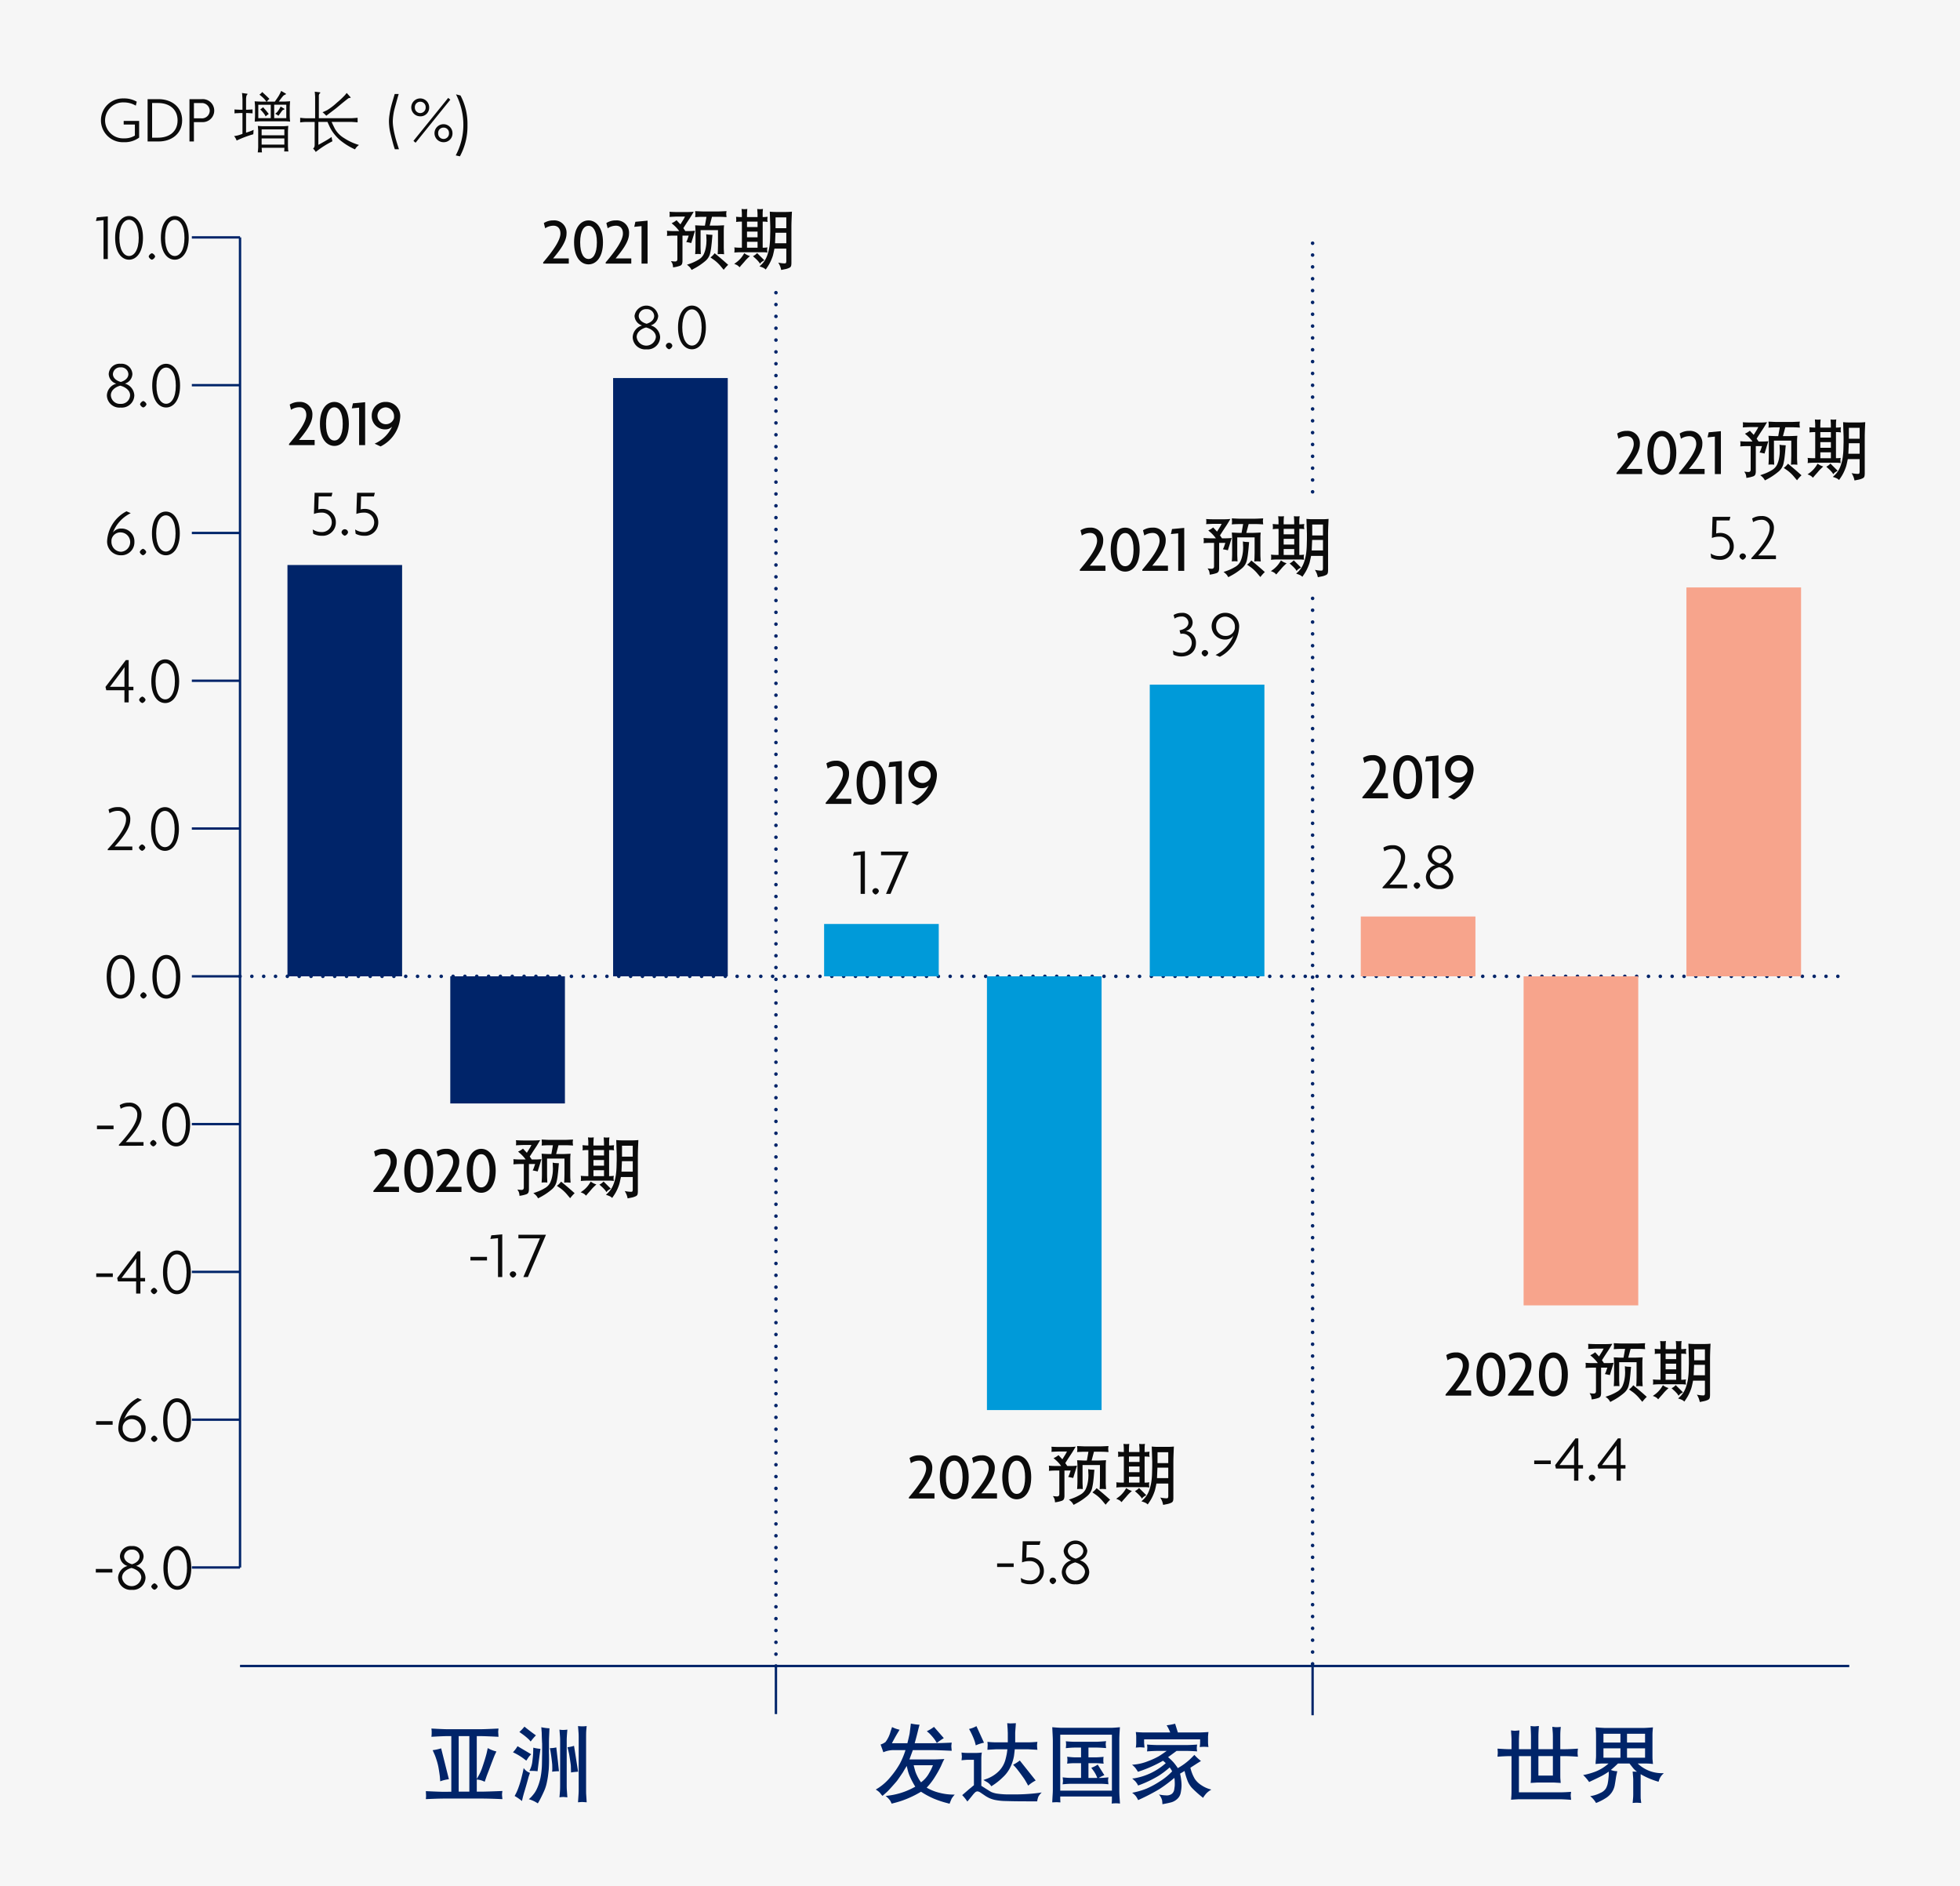 <svg xmlns="http://www.w3.org/2000/svg" viewBox="0 0 414 398.333"><g id="aea4782d-a5de-4064-899f-33e37f3f20d7" data-name="Layer 2"><g id="a46fed8b-f99e-453b-9d4c-1f70e70349bd" data-name="Design"><rect width="414" height="398.333" fill="#f6f6f6"/><line x1="40.521" y1="174.963" x2="50.698" y2="174.963" fill="none" stroke="#002469" stroke-miterlimit="10" stroke-width="0.5"/><line x1="40.521" y1="206.171" x2="50.698" y2="206.171" fill="none" stroke="#002469" stroke-miterlimit="10" stroke-width="0.5"/><line x1="40.522" y1="237.378" x2="50.698" y2="237.378" fill="none" stroke="#002469" stroke-miterlimit="10" stroke-width="0.5"/><line x1="40.522" y1="268.586" x2="50.698" y2="268.586" fill="none" stroke="#002469" stroke-miterlimit="10" stroke-width="0.5"/><line x1="40.522" y1="299.795" x2="50.698" y2="299.795" fill="none" stroke="#002469" stroke-miterlimit="10" stroke-width="0.5"/><line x1="40.522" y1="331.003" x2="50.698" y2="331.003" fill="none" stroke="#002469" stroke-miterlimit="10" stroke-width="0.5"/><line x1="40.521" y1="143.755" x2="50.698" y2="143.755" fill="none" stroke="#002469" stroke-miterlimit="10" stroke-width="0.5"/><line x1="40.521" y1="112.547" x2="50.698" y2="112.547" fill="none" stroke="#002469" stroke-miterlimit="10" stroke-width="0.5"/><line x1="40.521" y1="81.339" x2="50.698" y2="81.339" fill="none" stroke="#002469" stroke-miterlimit="10" stroke-width="0.5"/><line x1="40.521" y1="50.131" x2="50.698" y2="50.131" fill="none" stroke="#002469" stroke-miterlimit="10" stroke-width="0.5"/><line x1="50.698" y1="351.808" x2="390.608" y2="351.808" fill="none" stroke="#002469" stroke-miterlimit="10" stroke-width="0.5"/><line x1="50.698" y1="206.171" x2="390.608" y2="206.171" fill="none" stroke="#002469" stroke-linecap="round" stroke-miterlimit="10" stroke-width="0.75" stroke-dasharray="0 2.5"/><line x1="50.699" y1="331.003" x2="50.699" y2="50.131" fill="none" stroke="#002469" stroke-miterlimit="10" stroke-width="0.5"/><path d="M25.475,86.065a2.646,2.646,0,0,1-2.9-2.577,2.681,2.681,0,0,1,1.989-2.466,2.229,2.229,0,0,1-1.6-2.031,2.282,2.282,0,0,1,2.508-2.171,2.278,2.278,0,0,1,2.493,2.171,2.215,2.215,0,0,1-1.583,2.017,2.7,2.7,0,0,1,1.989,2.48A2.645,2.645,0,0,1,25.475,86.065Zm-.07-4.622c-1.023.266-1.989.98-1.989,2.017a1.9,1.9,0,0,0,2.031,1.821,1.888,1.888,0,0,0,2.031-1.821C27.478,82.451,26.5,81.723,25.405,81.443Zm.07-3.866a1.511,1.511,0,0,0-1.625,1.428c0,.743.644,1.373,1.667,1.653.994-.294,1.6-.91,1.6-1.653A1.508,1.508,0,0,0,25.475,77.577Z" fill="#0b0b0b"/><path d="M30.261,86.051a1.05,1.05,0,0,1-.686-.686,1.081,1.081,0,0,1,.686-.687,1.083,1.083,0,0,1,.687.687A1.051,1.051,0,0,1,30.261,86.051Z" fill="#0b0b0b"/><path d="M35.092,86.051c-1.6,0-2.941-1.583-2.941-4.622,0-3.012,1.345-4.609,2.941-4.609s2.942,1.611,2.942,4.609C38.034,84.454,36.675,86.051,35.092,86.051Zm0-8.432c-1.078,0-2.045,1.232-2.045,3.81,0,2.605.967,3.838,2.045,3.838s2.045-1.233,2.045-3.838S36.157,77.619,35.092,77.619Z" fill="#0b0b0b"/><path d="M21.869,54.7V46.5l-1.611.168.2-.771,2.311-.21V54.7Z" fill="#0b0b0b"/><path d="M27.26,54.843c-1.6,0-2.942-1.583-2.942-4.622,0-3.012,1.345-4.609,2.942-4.609S30.2,47.223,30.2,50.221C30.2,53.246,28.843,54.843,27.26,54.843Zm0-8.432c-1.079,0-2.045,1.232-2.045,3.81,0,2.605.966,3.838,2.045,3.838,1.064,0,2.045-1.233,2.045-3.838S28.324,46.411,27.26,46.411Z" fill="#0b0b0b"/><path d="M32.088,54.843a1.05,1.05,0,0,1-.686-.686,1.08,1.08,0,0,1,.686-.686,1.081,1.081,0,0,1,.687.686A1.051,1.051,0,0,1,32.088,54.843Z" fill="#0b0b0b"/><path d="M36.919,54.843c-1.6,0-2.941-1.583-2.941-4.622,0-3.012,1.345-4.609,2.941-4.609s2.942,1.611,2.942,4.609C39.861,53.246,38.5,54.843,36.919,54.843Zm0-8.432c-1.078,0-2.044,1.232-2.044,3.81,0,2.605.966,3.838,2.044,3.838s2.046-1.233,2.046-3.838S37.984,46.411,36.919,46.411Z" fill="#0b0b0b"/><path d="M25.545,117.259a2.879,2.879,0,0,1-2.914-3.109,7.577,7.577,0,0,1,4.09-6.178l.9.393a7.575,7.575,0,0,0-3.768,4.09,2.105,2.105,0,0,1,1.723-.841,2.71,2.71,0,0,1,2.815,2.83A2.745,2.745,0,0,1,25.545,117.259Zm-.028-4.832a1.892,1.892,0,0,0-1.961,1.526,3.7,3.7,0,0,0-.014.393,2.082,2.082,0,0,0,2.017,2.171,2.047,2.047,0,0,0-.042-4.09Z" fill="#0b0b0b"/><path d="M30.206,117.259a1.049,1.049,0,0,1-.687-.686,1.079,1.079,0,0,1,.687-.686,1.08,1.08,0,0,1,.686.686A1.05,1.05,0,0,1,30.206,117.259Z" fill="#0b0b0b"/><path d="M35.037,117.259c-1.6,0-2.942-1.583-2.942-4.622,0-3.012,1.345-4.609,2.942-4.609,1.582,0,2.941,1.611,2.941,4.609C37.978,115.662,36.619,117.259,35.037,117.259Zm0-8.432c-1.079,0-2.046,1.232-2.046,3.81,0,2.605.967,3.838,2.046,3.838,1.064,0,2.045-1.233,2.045-3.838S36.1,108.827,35.037,108.827Z" fill="#0b0b0b"/><path d="M27.183,145.764v2.563h-.9v-2.563H22.448l-.167-.715,4.3-5.659h.6v5.646h1v.728Zm-.911-4.833c-.322.5-.672.953-.994,1.387l-2.059,2.718h3.068V142.3c0-.462,0-.868.014-1.359Z" fill="#0b0b0b"/><path d="M30.065,148.467a1.051,1.051,0,0,1-.687-.686,1.081,1.081,0,0,1,.687-.686,1.08,1.08,0,0,1,.686.686A1.05,1.05,0,0,1,30.065,148.467Z" fill="#0b0b0b"/><path d="M34.9,148.467c-1.6,0-2.942-1.582-2.942-4.622,0-3.012,1.345-4.609,2.942-4.609s2.941,1.611,2.941,4.609C37.837,146.87,36.479,148.467,34.9,148.467Zm0-8.432c-1.079,0-2.045,1.232-2.045,3.81,0,2.6.966,3.838,2.045,3.838,1.064,0,2.045-1.233,2.045-3.838S35.96,140.035,34.9,140.035Z" fill="#0b0b0b"/><path d="M22.751,179.535v-.21c2.493-2.7,3.866-4.819,3.866-6.234a1.659,1.659,0,0,0-1.751-1.862,3.371,3.371,0,0,0-1.737.5l-.21-.771a3.552,3.552,0,0,1,1.947-.518,2.464,2.464,0,0,1,2.647,2.676c0,1.61-1.33,3.529-3.305,5.645h3.74v.77Z" fill="#0b0b0b"/><path d="M30.017,179.675a1.05,1.05,0,0,1-.686-.686,1.081,1.081,0,0,1,.686-.687,1.081,1.081,0,0,1,.686.687A1.05,1.05,0,0,1,30.017,179.675Z" fill="#0b0b0b"/><path d="M34.848,179.675c-1.6,0-2.942-1.583-2.942-4.622,0-3.012,1.345-4.609,2.942-4.609s2.942,1.611,2.942,4.609C37.79,178.078,36.431,179.675,34.848,179.675Zm0-8.433c-1.078,0-2.045,1.233-2.045,3.811,0,2.6.967,3.838,2.045,3.838s2.045-1.233,2.045-3.838S35.913,171.242,34.848,171.242Z" fill="#0b0b0b"/><path d="M25.475,210.883c-1.6,0-2.942-1.583-2.942-4.623,0-3.011,1.345-4.608,2.942-4.608s2.941,1.611,2.941,4.608C28.416,209.286,27.058,210.883,25.475,210.883Zm0-8.433c-1.079,0-2.045,1.233-2.045,3.81,0,2.606.966,3.839,2.045,3.839,1.064,0,2.045-1.233,2.045-3.839C27.52,203.669,26.539,202.45,25.475,202.45Z" fill="#0b0b0b"/><path d="M30.3,210.883a1.05,1.05,0,0,1-.686-.686,1.081,1.081,0,0,1,.686-.687,1.081,1.081,0,0,1,.687.687A1.049,1.049,0,0,1,30.3,210.883Z" fill="#0b0b0b"/><path d="M35.135,210.883c-1.6,0-2.942-1.583-2.942-4.623,0-3.011,1.345-4.608,2.942-4.608s2.941,1.611,2.941,4.608C38.076,209.286,36.718,210.883,35.135,210.883Zm0-8.433c-1.079,0-2.045,1.233-2.045,3.81,0,2.606.966,3.839,2.045,3.839,1.064,0,2.045-1.233,2.045-3.839C37.18,203.669,36.2,202.45,35.135,202.45Z" fill="#0b0b0b"/><path d="M20.483,238.449v-.756h3.5v.756Z" fill="#0b0b0b"/><path d="M25.117,241.951v-.21c2.493-2.7,3.866-4.819,3.866-6.234a1.659,1.659,0,0,0-1.751-1.863,3.371,3.371,0,0,0-1.737.5l-.21-.771a3.55,3.55,0,0,1,1.947-.518,2.464,2.464,0,0,1,2.647,2.675c0,1.611-1.33,3.53-3.306,5.646h3.74v.77Z" fill="#0b0b0b"/><path d="M32.383,242.091a1.051,1.051,0,0,1-.687-.686,1.083,1.083,0,0,1,.687-.687,1.081,1.081,0,0,1,.686.687A1.05,1.05,0,0,1,32.383,242.091Z" fill="#0b0b0b"/><path d="M37.214,242.091c-1.6,0-2.942-1.583-2.942-4.622,0-3.012,1.345-4.609,2.942-4.609s2.942,1.611,2.942,4.609C40.156,240.494,38.8,242.091,37.214,242.091Zm0-8.433c-1.079,0-2.045,1.233-2.045,3.811,0,2.605.966,3.838,2.045,3.838s2.045-1.233,2.045-3.838S38.279,233.658,37.214,233.658Z" fill="#0b0b0b"/><path d="M20.329,269.657V268.9h3.5v.757Z" fill="#0b0b0b"/><path d="M29.655,270.6v2.564h-.9V270.6H24.92l-.168-.714,4.3-5.659h.6v5.645h.994v.728Zm-.91-4.832c-.323.5-.673.952-1,1.386l-2.059,2.718h3.068v-2.732c0-.462,0-.868.013-1.358Z" fill="#0b0b0b"/><path d="M32.537,273.3a1.051,1.051,0,0,1-.686-.687,1.08,1.08,0,0,1,.686-.686,1.08,1.08,0,0,1,.686.686A1.051,1.051,0,0,1,32.537,273.3Z" fill="#0b0b0b"/><path d="M37.368,273.3c-1.6,0-2.942-1.583-2.942-4.623,0-3.011,1.345-4.608,2.942-4.608s2.941,1.61,2.941,4.608C40.309,271.7,38.951,273.3,37.368,273.3Zm0-8.433c-1.079,0-2.045,1.233-2.045,3.81,0,2.605.966,3.838,2.045,3.838,1.064,0,2.045-1.233,2.045-3.838S38.432,264.866,37.368,264.866Z" fill="#0b0b0b"/><path d="M20.294,300.865v-.757h3.5v.757Z" fill="#0b0b0b"/><path d="M27.911,304.507A2.879,2.879,0,0,1,25,301.4a7.575,7.575,0,0,1,4.09-6.177l.9.392a7.578,7.578,0,0,0-3.768,4.09,2.11,2.11,0,0,1,1.723-.84,2.71,2.71,0,0,1,2.816,2.829A2.746,2.746,0,0,1,27.911,304.507Zm-.028-4.833a1.892,1.892,0,0,0-1.961,1.527,3.668,3.668,0,0,0-.014.392,2.082,2.082,0,0,0,2.017,2.171,2.047,2.047,0,0,0-.042-4.09Z" fill="#0b0b0b"/><path d="M32.572,304.507a1.051,1.051,0,0,1-.686-.687,1.08,1.08,0,0,1,.686-.686,1.08,1.08,0,0,1,.686.686A1.051,1.051,0,0,1,32.572,304.507Z" fill="#0b0b0b"/><path d="M37.4,304.507c-1.6,0-2.942-1.583-2.942-4.623,0-3.011,1.345-4.608,2.942-4.608s2.941,1.61,2.941,4.608C40.344,302.91,38.986,304.507,37.4,304.507Zm0-8.433c-1.079,0-2.045,1.233-2.045,3.81,0,2.606.966,3.838,2.045,3.838s2.045-1.232,2.045-3.838S38.468,296.074,37.4,296.074Z" fill="#0b0b0b"/><path d="M20.238,332.073v-.756h3.5v.756Z" fill="#0b0b0b"/><path d="M27.841,335.729a2.645,2.645,0,0,1-2.9-2.577,2.678,2.678,0,0,1,1.989-2.465,2.228,2.228,0,0,1-1.6-2.031,2.281,2.281,0,0,1,2.507-2.172,2.277,2.277,0,0,1,2.493,2.172,2.216,2.216,0,0,1-1.582,2.017,2.7,2.7,0,0,1,1.989,2.479A2.646,2.646,0,0,1,27.841,335.729Zm-.07-4.622c-1.022.266-1.989.981-1.989,2.017a2.043,2.043,0,0,0,4.062,0C29.844,332.116,28.864,331.387,27.771,331.107Zm.07-3.866a1.512,1.512,0,0,0-1.625,1.429c0,.742.645,1.372,1.667,1.653,1-.295,1.6-.911,1.6-1.653A1.508,1.508,0,0,0,27.841,327.241Z" fill="#0b0b0b"/><path d="M32.628,335.716a1.053,1.053,0,0,1-.687-.687,1.081,1.081,0,0,1,.687-.686,1.08,1.08,0,0,1,.686.686A1.051,1.051,0,0,1,32.628,335.716Z" fill="#0b0b0b"/><path d="M37.459,335.716c-1.6,0-2.942-1.583-2.942-4.623,0-3.012,1.345-4.609,2.942-4.609S40.4,328.1,40.4,331.093C40.4,334.119,39.042,335.716,37.459,335.716Zm0-8.433c-1.079,0-2.045,1.233-2.045,3.81,0,2.6.966,3.838,2.045,3.838,1.064,0,2.045-1.233,2.045-3.838S38.523,327.283,37.459,327.283Z" fill="#0b0b0b"/><line x1="163.896" y1="351.808" x2="163.897" y2="50.581" fill="none" stroke="#002469" stroke-linecap="round" stroke-miterlimit="10" stroke-width="0.75" stroke-dasharray="0 2.5"/><line x1="277.252" y1="351.358" x2="277.252" y2="50.131" fill="none" stroke="#002469" stroke-linecap="round" stroke-miterlimit="10" stroke-width="0.75" stroke-dasharray="0 2.5"/><line x1="163.896" y1="351.808" x2="163.896" y2="361.964" fill="none" stroke="#002469" stroke-miterlimit="10" stroke-width="0.5"/><line x1="277.252" y1="352.054" x2="277.252" y2="362.21" fill="none" stroke="#002469" stroke-miterlimit="10" stroke-width="0.5"/><rect x="60.718" y="119.314" width="24.216" height="86.857" fill="#002469"/><rect x="95.111" y="206.171" width="24.216" height="26.847" fill="#002469"/><rect x="129.504" y="79.833" width="24.216" height="126.337" fill="#002469"/><rect x="174.073" y="195.116" width="24.216" height="11.055" fill="#009ad9"/><rect x="208.466" y="206.171" width="24.216" height="91.595" fill="#009ad9"/><rect x="242.859" y="144.581" width="24.216" height="61.59" fill="#009ad9"/><rect x="287.429" y="193.537" width="24.216" height="12.634" fill="#f7a48c"/><rect x="321.822" y="206.171" width="24.216" height="69.486" fill="#f7a48c"/><rect x="356.214" y="124.051" width="24.216" height="82.119" fill="#f7a48c"/><path d="M26.125,30.029a4.625,4.625,0,1,1-.056-9.245,5.38,5.38,0,0,1,2.816.687l-.2.84a4.893,4.893,0,0,0-2.522-.686,3.8,3.8,0,1,0,.015,7.592,4.148,4.148,0,0,0,2.311-.588V26.3H26.125v-.77h3.264v3.53A5.17,5.17,0,0,1,26.125,30.029Z" fill="#0b0b0b"/><path d="M33.516,29.875H31.177V20.938h2.339c2.7,0,4.959,1.625,4.959,4.469S36.22,29.875,33.516,29.875Zm-.14-8.124H32.129v7.326h1.247c2.367,0,4.132-1.275,4.132-3.656S35.743,21.751,33.376,21.751Z" fill="#0b0b0b"/><path d="M42.658,25.785h-1.7v4.09h-.938V20.938H42.63a2.43,2.43,0,1,1,.028,4.847Zm-.182-4.02H40.963v3.222H42.5A1.641,1.641,0,0,0,44.3,23.376,1.665,1.665,0,0,0,42.476,21.765Z" fill="#0b0b0b"/><path d="M49.446,28.734a7.188,7.188,0,0,0,.735-.127,8.275,8.275,0,0,0,1.036-.345V23.873h-.561l-.335.021-.465.013-.321.041V23.1c.141.023.248.036.321.041l.465.013.335.021h.561V20.941c0-.037-.01-.2-.028-.5s-.027-.448-.027-.461l-.055-.342,1.108.157q.067.014.075.051t-.048.093a.809.809,0,0,0-.215.434,3.525,3.525,0,0,0-.052.659v2.14h.261l.4-.021q.48-.02.708-.054v.847q-.228-.027-.708-.054l-.4-.021h-.261v4.143a12.222,12.222,0,0,0,1.607-.595c-.019.109-.03.189-.034.239l-.014.328-.034.37a22.483,22.483,0,0,0-3.514,1.326c-.041-.105-.091-.223-.15-.356A3.637,3.637,0,0,0,49.446,28.734Zm4.348-7.349c.159.023.433.041.82.055l.444.02h1.217q-.178-.239-.424-.536A7.893,7.893,0,0,0,54.8,19.99a2.886,2.886,0,0,0,.4-.341l.185-.219q.909.834,1.531,1.456c-.105.082-.189.153-.253.212a2.788,2.788,0,0,0-.294.362h1.682q.594-.854.81-1.2a8.6,8.6,0,0,0,.529-1.06l.9.52c.077.05.119.093.126.13s-.067.086-.222.15a1.251,1.251,0,0,0-.383.253,14.166,14.166,0,0,0-.923,1.2h1.176l.39-.02q.642-.029.827-.055c-.023.2-.037.351-.041.451l-.02.334c-.014.223-.021.371-.021.443v1.85c0,.077.006.236.017.474s.019.365.024.379l.041.376a10.3,10.3,0,0,0-1.217-.076h-5l-.464.021c-.361.018-.627.036-.8.055q.02-.26.027-.372c0-.076.012-.217.024-.424s.017-.351.017-.433v-1.85c0-.118-.006-.267-.017-.446S53.816,21.726,53.794,21.385Zm.67,5.195a9.919,9.919,0,0,0,1.253.075h3.891A11.592,11.592,0,0,0,60.9,26.58c-.018.173-.031.3-.037.372s-.015.214-.024.416-.014.355-.014.46v3.026c0,.05.007.2.021.457a3.939,3.939,0,0,0,.034.437l.048.239h-.9l.02-.239.014-.335.02-.205H55.265c.009.128.016.221.021.28l.02.431.034.26h-.9c.014-.1.025-.182.034-.26s.022-.219.038-.424.024-.357.024-.457v-3.19c0-.213,0-.366-.01-.457S54.5,27.03,54.464,26.58Zm.095-4.457v2.83h2.632v-2.83Zm2.215,1.948a3.953,3.953,0,0,0-.67.52c-.054-.123-.1-.227-.15-.311a4.659,4.659,0,0,0-.369-.5,6.3,6.3,0,0,0-.616-.67,4.99,4.99,0,0,0,.616-.479,2.022,2.022,0,0,0,.143.191l.492.554Q56.337,23.518,56.774,24.071Zm-1.511,4.5h4.8V27.319h-4.8Zm0,1.969h4.8V29.239h-4.8Zm2.653-5.592h2.556v-2.83H57.916Zm1.36-2.454.711.431c.073.05.112.09.116.119s-.071.075-.225.134a.668.668,0,0,0-.274.184q-.088.11-.26.356t-.533.738a2.7,2.7,0,0,0-.69-.431,4.742,4.742,0,0,0,.407-.341A5.668,5.668,0,0,0,59.276,22.5Z" fill="#0b0b0b"/><path d="M67.349,24.96h6.9q.246,0,1.287-.089v.964q-1.035-.082-1.288-.089H70.05q.219.521.712,1.491a5.438,5.438,0,0,0,1.892,1.907,11.71,11.71,0,0,0,3.172,1.469,4.924,4.924,0,0,0-.441.38,3.126,3.126,0,0,0-.4.55,13.764,13.764,0,0,1-3.245-2.023,9.637,9.637,0,0,1-1.494-1.689A7.772,7.772,0,0,1,69.6,26.7l-.431-.957H67.247v4.847q1.845-1.018,2.2-1.265l.6-.4c.018.141.035.261.051.359s.056.281.12.55a19.778,19.778,0,0,0-3.527,2.256l-.136-.226a6.1,6.1,0,0,0-.418-.5.915.915,0,0,0,.283-.383,2.281,2.281,0,0,0,.045-.54v-4.69H64.649a11.309,11.309,0,0,0-1.244.1v-.978a11.309,11.309,0,0,0,1.244.1h1.914V20.517c0-.082-.007-.22-.02-.414s-.021-.3-.021-.311l-.041-.43,1.032.129c.1.014.15.032.161.055s-.031.08-.126.171a.658.658,0,0,0-.158.243,1.173,1.173,0,0,0-.047.372l.006.376Zm.786-1.265q.363-.137.947-.427a12.447,12.447,0,0,0,2.037-1.552,17.717,17.717,0,0,0,1.754-1.644l.362-.444.684.766c.118.136.173.214.164.232s-.077.035-.2.051a.906.906,0,0,0-.263.062c-.05.025-.258.183-.622.475s-.636.51-.814.656l-1.141.95q-.151.124-2.126,1.621A7.936,7.936,0,0,0,68.135,23.7Z" fill="#0b0b0b"/><path d="M84.218,19.847q-.246.813-.3,1.018t-.352,1.282q-.3,1.077-.38,1.487t-.15.974a9.833,9.833,0,0,0-.069,1.049,8.117,8.117,0,0,0,.089,1.145q.093.66.246,1.354t.335,1.33q.182.634.38,1.237l.253.8H83.4q-.177-.526-.263-.814t-.39-1.442q-.3-1.155-.393-1.624t-.147-1.073a10.36,10.36,0,0,1-.051-1.09,9.753,9.753,0,0,1,.113-1.217q.106-.732.246-1.357t.5-1.849l.356-1.21Z" fill="#0b0b0b"/><path d="M88.773,24.566a1.891,1.891,0,1,1,1.878-1.891A1.824,1.824,0,0,1,88.773,24.566Zm-.994,5.575-.448-.392,7.34-9.077.448.378Zm.994-8.656a1.129,1.129,0,0,0-1.148,1.19,1.143,1.143,0,1,0,2.283,0A1.118,1.118,0,0,0,88.773,21.485ZM93.7,30.029a1.9,1.9,0,1,1,1.877-1.905A1.836,1.836,0,0,1,93.7,30.029Zm0-3.081a1.117,1.117,0,0,0-1.148,1.176,1.144,1.144,0,1,0,2.283,0A1.107,1.107,0,0,0,93.7,26.948Z" fill="#0b0b0b"/><path d="M97.145,33.013l-.883-.2a13.748,13.748,0,0,0,1.611-6.374,14.133,14.133,0,0,0-1.555-6.513l.953.238a12.877,12.877,0,0,1,1.47,6.261A13.346,13.346,0,0,1,97.145,33.013Z" fill="#0b0b0b"/><path d="M195.736,377.5a10.059,10.059,0,0,0,2.716,1.089,11.81,11.81,0,0,0,2.558.37l.65.017a6.109,6.109,0,0,0-.633.809q-.087.176-.457,1.107l-.527-.141a20.431,20.431,0,0,1-2.76-.914,17.731,17.731,0,0,1-2.742-1.476,21.874,21.874,0,0,1-2.681,1.371,19.554,19.554,0,0,1-2.839.967l-.685.176a5.858,5.858,0,0,0-.3-.616,4.88,4.88,0,0,0-.967-1l.914-.123a15.234,15.234,0,0,0,5.344-1.845,16.989,16.989,0,0,1-1.116-2.1,7.724,7.724,0,0,1-.483-1.415l-.211-.861q-.141.262-.405.668l-.4.685q-.141.211-.615.9c-.317.464-.525.759-.624.888s-.428.507-.985,1.134-.94,1.034-1.151,1.222l-.932.826a4.049,4.049,0,0,1-.36-.413,4.755,4.755,0,0,0-.316-.378,4.944,4.944,0,0,0-.747-.545l.6-.369a11.228,11.228,0,0,0,2.549-2.329,18.011,18.011,0,0,0,1.9-2.694,16.9,16.9,0,0,0,1.231-2.94h-2.479a5.386,5.386,0,0,0-2.2.457q-.21-.626-.58-1.635a3.613,3.613,0,0,0,1.037-.526,6.614,6.614,0,0,0,1.09-2.3l.3-.861a6.161,6.161,0,0,0,1.582.562l-.475.791q-.474.792-1.142,2.057h3.269q.369-1.512.475-2.074l.158-1.248.1-.827a11.76,11.76,0,0,0,1.829.246l-.211.791-.317,1.284q-.141.563-.492,1.828h3.727q1.476,0,4.095-.123-.053.348-.07.544a2.107,2.107,0,0,0-.009.327q.009.13.079.851-3.129-.139-4.113-.14h-4.1q-.474,1.294-.72,1.969h4.869q1.177,0,2.513-.092c-.187.331-.307.557-.36.68s-.187.422-.4.9a22.089,22.089,0,0,1-1.169,2.092A13.725,13.725,0,0,1,195.736,377.5Zm-2.742-4.729c.047.211.106.446.176.7s.129.466.176.624a8.09,8.09,0,0,0,.386.914,8.55,8.55,0,0,0,.809,1.363,5.847,5.847,0,0,0,1.529-1.635q.51-.861.686-1.248l.246-.58.07-.141Zm2.777-7.189a8.647,8.647,0,0,0,1.512-.914l2.074,2.373a15.613,15.613,0,0,0-1.476,1.019l-.3-.492a7.56,7.56,0,0,0-.615-.809,10,10,0,0,0-.7-.756Z" fill="#002469"/><path d="M203.1,371.715c.046-.41.07-.673.07-.791q-.018-.105-.07-.843a8.412,8.412,0,0,0,1.248.087h1.971a9.536,9.536,0,0,0,1.07-.087,8.525,8.525,0,0,0-.1.878q-.009.282-.009.668v5.485q1.792,1.141,2.074,1.292a5.187,5.187,0,0,0,1.108.334,17.181,17.181,0,0,0,3.129.184,39.9,39.9,0,0,0,5.713-.3l.738-.106a3.581,3.581,0,0,0-.712.879,4.761,4.761,0,0,0-.255,1q-1.283,0-3.182-.009t-3.462-.061a12.234,12.234,0,0,1-2.338-.246,6.285,6.285,0,0,1-1.248-.431,7.472,7.472,0,0,1-.95-.571l-.833-.563a1.409,1.409,0,0,0-.6-.228.826.826,0,0,0-.536.254,5.2,5.2,0,0,0-.474.528q-.228.289-.562.694l-.563.668a8.588,8.588,0,0,0-1.09-1.353c.141-.118.252-.211.334-.282l1.055-.914,1.09-.9v-5.362H204.35Q203.981,371.627,203.1,371.715Zm1.582-6.609a5.263,5.263,0,0,0,1.564-.6l1.6,3.5a8.177,8.177,0,0,0-1.741.563c-.058-.258-.12-.5-.184-.73a10.944,10.944,0,0,0-.431-1.125A15.308,15.308,0,0,0,204.684,365.106Zm3.48,10.617a7.016,7.016,0,0,0,2.857-1.749,5.419,5.419,0,0,0,1.3-2.206,13.74,13.74,0,0,0,.378-1.67l.088-.7H210.5q-.176,0-1.934.105.018-.336.036-.665c.011-.22.017-.371.017-.454l-.053-.55q1.248.105,1.934.1h2.373V366.02c0-.023,0-.114-.009-.272s-.015-.378-.026-.66l-.088-1.2c.251.024.441.038.569.044s.547-.009,1.259-.044q-.053.791-.1,1.371t-.044.756v1.916h2.725q.7,0,1.969-.1a4.7,4.7,0,0,0-.079.674,7.477,7.477,0,0,0,.079,1q-1.934-.105-1.969-.105h-2.815q-.055.581-.164,1.4a8.874,8.874,0,0,1-.637,2.092,7.093,7.093,0,0,1-1.69,2.391,13.594,13.594,0,0,1-2.182,1.749l-.281.176a2.837,2.837,0,0,0-.809-.826l-.861-.493Zm7.242-3.955,3.358,4.219a7.373,7.373,0,0,0-1.582,1.09l-.176-.317q-.405-.72-.571-.984t-.871-1.222q-.7-.957-1.177-1.485l-.387-.4A9.364,9.364,0,0,0,215.406,371.768Z" fill="#002469"/><path d="M222.262,380.61q.034-.879.079-1.577t.044-1.106V367.64q0-.426-.053-1.5l-.07-1.4q1.5.123,1.978.123h10.37q.636,0,1.943-.123-.07,1.008-.1,1.637t-.026,1.266v10.287q0,.9.052,1.628l.088,1.3a7.381,7.381,0,0,0-1.758,0,6.306,6.306,0,0,0,.053-.756v-.738H223.949v.51q0,.139.035.738-.417-.018-.626-.035T222.262,380.61Zm1.687-2.479h10.916V366.319H223.949Zm.51-1.336c.035-.37.059-.594.07-.671s-.023-.357-.07-.805a14.482,14.482,0,0,0,1.67.123h2.215v-3.111h-1.477a13.084,13.084,0,0,0-1.459.1c.024-.216.038-.378.044-.485s.012-.193.018-.261a6.39,6.39,0,0,0-.062-.713q1.143.123,1.477.123h1.459v-2.057H226.99q-.686,0-1.863.124c.023-.214.038-.372.044-.476s.011-.2.017-.279a5.62,5.62,0,0,0-.061-.7q1.125.1,1.881.1h4.535q.28.017,2.092-.123c-.035.193-.059.342-.071.447a1.478,1.478,0,0,0-.008.267c.006.071.032.32.079.745q-1.266-.105-2.092-.106h-1.635V371.1h1.53q.544,0,1.669-.105a3.249,3.249,0,0,0-.052.471v.3c-.012.145-.012.216,0,.216l.052.455q-1.125-.1-1.669-.1h-1.53v3.111h1.863a6.1,6.1,0,0,0-.861-1.6l-.4-.545a5.778,5.778,0,0,0,1.353-.668l1.407,2.233a7.794,7.794,0,0,0-1.213.58h.246q.581,0,1.828-.123c-.035.215-.059.378-.07.489a1.485,1.485,0,0,0-.009.274q.009.108.079.7a16.427,16.427,0,0,0-1.705-.106H226.27A16.95,16.95,0,0,0,224.459,376.8Z" fill="#002469"/><path d="M239.137,378.588l.545-.123a15.22,15.22,0,0,0,2.54-.782,19.029,19.029,0,0,0,2.716-1.476,13.133,13.133,0,0,0,2.654-2.154,7.044,7.044,0,0,0-.528-.826,19,19,0,0,1-2.258,1.723,24.3,24.3,0,0,1-4.14,2l-.264.105a4.045,4.045,0,0,0-.615-.914l-.633-.58.44-.035a13.394,13.394,0,0,0,6.644-3.2q-.264-.246-.58-.51a27.612,27.612,0,0,1-4.939,2.215l-.352.123a9.712,9.712,0,0,0-.58-.853,5.546,5.546,0,0,0-.668-.641l.44-.036a10.3,10.3,0,0,0,2.944-.72,15.58,15.58,0,0,0,2.25-1.029q.677-.412,1.679-1.133h-1.881q-.826,0-2.268.1c.024-.2.038-.354.044-.458s.012-.191.018-.263a6.418,6.418,0,0,0-.062-.72q1.407.1,2.268.105h5.924q.948,0,2.39-.105c-.035.223-.055.387-.061.491s-.012.191-.018.262a4.932,4.932,0,0,0,.079.688q-1.476-.105-2.39-.1h-1.952l-1.793,1.318a11.586,11.586,0,0,1,1.169,1.125,12.181,12.181,0,0,1,.888,1.195l.58-.351a12.942,12.942,0,0,0,2.426-1.951l.492-.493a10.314,10.314,0,0,0,1.389,1.284l-.791.492q-.651.422-1.442.931a8.422,8.422,0,0,0,.923,2.347,4.745,4.745,0,0,0,1.424,1.362,6.279,6.279,0,0,0,1.784.827l.3.087a4.442,4.442,0,0,0-1.063.8,6.175,6.175,0,0,0-.695.941l-.334-.282a22.481,22.481,0,0,1-2.03-1.837,4.871,4.871,0,0,1-.949-1.59,14.417,14.417,0,0,1-.589-1.969l-.949.562q.069.334.132.668c.041.223.081.516.123.879a8.133,8.133,0,0,1,.052,1.055,9.146,9.146,0,0,1-.158,1.353,2.362,2.362,0,0,1-.738,1.38,3.078,3.078,0,0,1-1.266.721q-.677.184-1.872.4-.018-.3-.061-.765a2.931,2.931,0,0,0-.677-1.292,7.923,7.923,0,0,0,1.476.193,1.836,1.836,0,0,0,1.266-.334,1.49,1.49,0,0,0,.492-.94c.059-.393.091-.653.1-.782s.009-.252.009-.369v-.247c-.012-.327-.024-.556-.035-.685l-.053-.334a30.514,30.514,0,0,1-3.191,2.382,42.6,42.6,0,0,1-4.016,2.1l-.44.211a5.786,5.786,0,0,0-.448-.791A3.669,3.669,0,0,0,239.137,378.588Zm.773-9.545c.035-.234.059-.415.07-.544s.018-.264.018-.405V366.8a3.759,3.759,0,0,0-.018-.435l-.07-.609q1.16.089,1.668.088h5.6a8.982,8.982,0,0,0-.491-1.072l-.264-.439a13.183,13.183,0,0,0,1.791-.334l.579,1.845h4.46q.7,0,2-.088c-.059.568-.088.905-.088,1.009v1.259a8.438,8.438,0,0,0,.088.9,8.139,8.139,0,0,0-1.846,0,8.438,8.438,0,0,0,.088-.9V367.3h-11.83v.791l.035.405.053.544q-.71-.053-.888-.061C240.75,368.976,240.431,369,239.91,369.043Z" fill="#002469"/><path d="M89.948,378.237q3.339.157,4.025.14l1.354-.017V366.618h-.914q-.721,0-3.287.14c.023-.243.041-.433.052-.57v-.636l-.052-.534q2.548.141,3.322.141h7.119q.861,0,3.727-.141c-.024.243-.042.434-.053.571a1.043,1.043,0,0,0,0,.281l.018.318.035.57q-2.953-.139-3.727-.14h-.861v9.043l.4-.7a10.006,10.006,0,0,0,.756-1.718q.351-1.016.6-1.849t.351-1.27l.211-.982a6.826,6.826,0,0,0,1.828.719l-.369.789q-.1.228-.7,1.787l-.563,1.507q-.474,1.211-.509,1.35l-.334.964a4.119,4.119,0,0,0-1.67-.473v2.558h.984q1.02,0,4.43-.14c-.035.237-.059.422-.07.555a1.982,1.982,0,0,0-.009.315q.009.117.079.852-2.742-.123-4.43-.123H93.956q-1.478,0-4.008.123c.023-.246.038-.419.044-.518a2.932,2.932,0,0,0,0-.325Q89.983,378.9,89.948,378.237Zm1.441-8.649a10.5,10.5,0,0,0,1.793-.386l1.635,6.521a7.406,7.406,0,0,0-1.828.44l-.07-.879q-.036-.387-.141-1.081t-.211-1.222a12.56,12.56,0,0,0-.334-1.257q-.228-.729-.422-1.186Zm5.5,8.754h2.25V366.618h-2.25Z" fill="#002469"/><path d="M108.352,370.028a7.23,7.23,0,0,0,.967-1.283l2.883,1.7a6.348,6.348,0,0,0-.527.58l-.51.773-.334-.263a12.892,12.892,0,0,0-2.092-1.319Zm.352,9.228.281-.527a10.768,10.768,0,0,0,.51-1.195,19.692,19.692,0,0,0,.641-2.083q.308-1.2.4-1.7l.07-.4a2.88,2.88,0,0,0,.879.826l.457.211q-.246.685-.316.941t-.229.835q-.157.579-.606,2.1a20.421,20.421,0,0,0-.536,2.066A11.034,11.034,0,0,0,108.7,379.256Zm1-13.517a8.862,8.862,0,0,0,1.072-1.125q1.161.95,2.426,1.845a10.482,10.482,0,0,0-1.108,1.3l-.316-.369a12.876,12.876,0,0,0-1.564-1.283Zm2,14.2.386-.352a6.476,6.476,0,0,0,.545-.615,5.391,5.391,0,0,0,.668-1.019,9.541,9.541,0,0,0,.493-1.205,11.28,11.28,0,0,0,.351-1.256q.123-.581.2-1.231t.106-1.142q.025-.492.035-1.354t.026-1.406V368.2c-.012-.082-.029-.44-.053-1.073s-.035-1.031-.035-1.195l-.088-1.195a9.335,9.335,0,0,0,1.723.228l-.07,1.6q-.036.7-.035,1.477v1.072q-.018,1.16,0,1.248l.017,1.125q0,1.23-.07,2.232-.052.528-.141,1.231t-.281,1.573a8.545,8.545,0,0,1-.5,1.573q-.308.7-.642,1.371t-.509.967l-.229.387A6.73,6.73,0,0,0,111.71,379.942Zm.123-5.977.228-.492a5.3,5.3,0,0,0,.4-1.582q.122-.984.158-1.564l.017-.739.018-.527a8.448,8.448,0,0,0,1.512.246q-.3,2.109-.616,4.729A10.882,10.882,0,0,0,111.833,373.965Zm4.324-4.8a5.974,5.974,0,0,0,1.353-.159q.264,2.321.334,2.866l.229,2.162a9.736,9.736,0,0,0-1.441.105l.035-.492v-.281l-.018-.721q-.018-.281-.114-1.064t-.141-1.063c-.029-.187-.067-.428-.114-.721Zm2.865-3.85a5.982,5.982,0,0,0,.826-.07c-.046.539-.082.99-.105,1.353s-.035.657-.035.879v9.475c0,.492.011.872.035,1.142l.105,1.459q-.6-.071-.843-.079a5.064,5.064,0,0,0-.827.079q.088-1,.115-1.45t.026-1.151v-9.475c0-.293-.017-.662-.053-1.107l-.088-1.125A3.839,3.839,0,0,0,119.022,365.317Zm.844,3.656a6.947,6.947,0,0,0,1.389-.3l.861,5.467a12.45,12.45,0,0,0-1.494.158l-.018-.615-.017-.738q-.018-.3-.167-1.275t-.211-1.292c-.042-.211-.1-.462-.167-.755Zm2.232,11.619q.07-1.072.106-1.643t.035-.923V366.9q0-.615-.035-1.037l-.106-1.371a6.78,6.78,0,0,0,1.829,0c-.059.562-.094.973-.106,1.23s-.018.651-.018,1.178v11.127q0,.649.018.879l.106,1.687c-.481-.035-.777-.056-.888-.061S122.614,380.545,122.1,380.592Z" fill="#002469"/><path d="M316.316,370.959c.012-.229.024-.411.036-.547s.017-.237.017-.3l-.017-.288-.036-.565q1.776.124,2.76.123h.194v-1.828q0-.562-.036-1.072l-.07-1.072a7.668,7.668,0,0,0,.845.079q.12-.009.93-.079-.053.72-.079,1.213c-.017.328-.026.639-.026.931v1.828h2.549v-2.724q0-.387-.035-1.108l-.053-1.072a7.271,7.271,0,0,0,.852.079c.1,0,.4-.032.906-.079q-.053.721-.079,1.222t-.027.958v2.724h3.059v-2.6c0-.422-.012-.767-.035-1.037l-.088-1.09q.366.036.627.07a6.688,6.688,0,0,0,1.166-.052c-.047.48-.077.841-.088,1.081s-.018.6-.018,1.063v2.566h.932q1,0,2.8-.123-.053.378-.062.573c-.006.13-.011.238-.017.323a6.775,6.775,0,0,0,.079.809q-1.776-.122-2.83-.123h-.9v3.956q0,.668.018.843l.07.862q-1.421-.089-1.665-.088h-3.068q-.228,0-1.613.088c.036-.375.056-.613.062-.712s.009-.431.009-.993v-3.956h-2.549v7.647h8.455q1.283,0,2.566-.106-.053.344-.07.53a1.935,1.935,0,0,0-.009.314c.006.085.033.366.079.844q-1.617-.123-2.566-.123H321.08q-.589,0-1.9.105.052-.633.07-.984c.011-.235.018-.539.018-.914v-7.313h-.176Q318.074,370.836,316.316,370.959Zm8.631,3.991h3.059v-4.114h-3.059Z" fill="#002469"/><path d="M334.4,374.827l.352-.053a15.7,15.7,0,0,0,1.977-.563,9,9,0,0,0,3.033-1.81h-1.231q-.526,0-1.512.1c.024-.383.047-.712.071-.985s.035-.548.035-.827V366.41q0-.557-.035-.905l-.071-.733q1.683.123,2.051.123h7.975q.6,0,2.1-.123-.052.505-.079.863c-.017.238-.026.5-.026.775v4.284q0,.7.017.853l.088.959a10.943,10.943,0,0,0-1.454-.1h-1.762a7.389,7.389,0,0,0,5.22,2.039l.3.018a2.943,2.943,0,0,0-.949,1.265l-.176.527-.562-.175a16.156,16.156,0,0,1-3.217-1.424v4.254c0,.562.006.879.017.949l.106.879q-.748-.053-.924-.062a8.575,8.575,0,0,0-.887.062q.053-.615.088-1.011c.024-.264.035-.536.035-.817v-3.059c0-.176-.011-.4-.035-.685l-.088-1.073a8.169,8.169,0,0,0,.9.036,6.015,6.015,0,0,1-.633-.563q-.194-.211-.932-1.16h-2.443q-.774.756-1.494,1.353a3.371,3.371,0,0,0,1.353.264l-.14.65q-.089.353-.185,1.011t-.228,1.371a4,4,0,0,1-.6,1.433,4.285,4.285,0,0,1-1.406,1.292,10.547,10.547,0,0,1-1.574.817l-.351.141a5.059,5.059,0,0,0-1.231-1.441l.457-.088a6.356,6.356,0,0,0,1.67-.589,2.537,2.537,0,0,0,1.2-.976,4.16,4.16,0,0,0,.343-.888,8.745,8.745,0,0,0,.158-1.01c.047-.422.077-.756.088-1v-.633a14.693,14.693,0,0,1-1.441.888q-.651.342-2.373,1.151l-.334.158A9.352,9.352,0,0,0,334.4,374.827Zm7.875-6.856v-1.846h-3.586v1.846Zm-3.586,3.2h3.586V369.2h-3.586Zm4.975-3.2h3.814v-1.846h-3.814Zm0,3.2h3.814V369.2h-3.814Z" fill="#002469"/><path d="M61.052,93.994v-.252c2.06-2.409,3.643-4.65,3.643-6.093,0-1.121-.631-1.653-1.457-1.653a3.163,3.163,0,0,0-1.765.546l-.28-1.106a3.632,3.632,0,0,1,2.031-.561,2.589,2.589,0,0,1,2.759,2.816c0,1.723-1.527,3.642-2.829,5.211h3.305v1.092Z" fill="#0b0b0b"/><path d="M70.63,94.162c-1.625,0-3.054-1.485-3.054-4.65,0-3.138,1.429-4.637,3.054-4.637,1.6,0,3.054,1.5,3.054,4.637C73.684,92.677,72.227,94.162,70.63,94.162Zm0-8.152c-.911,0-1.765.98-1.765,3.5,0,2.549.854,3.516,1.765,3.516s1.765-.967,1.765-3.516C72.4,86.99,71.527,86.01,70.63,86.01Z" fill="#0b0b0b"/><path d="M75.851,93.994V86.08l-1.541.154.238-1.065,2.578-.238v9.063Z" fill="#0b0b0b"/><path d="M80.387,94.274l-1.26-.588A7.245,7.245,0,0,0,82.811,90.1a1.936,1.936,0,0,1-1.415.574,2.793,2.793,0,0,1-2.872-2.885,2.857,2.857,0,0,1,2.97-2.914,2.989,2.989,0,0,1,3.04,3.236A7.479,7.479,0,0,1,80.387,94.274Zm1.079-8.25a1.779,1.779,0,1,0,1.751,2.283c.014-.14.014-.28.014-.434A1.85,1.85,0,0,0,81.466,86.024Z" fill="#0b0b0b"/><path d="M67.928,113.134a3.716,3.716,0,0,1-1.765-.42l-.112-.91a3.277,3.277,0,0,0,1.835.546,2.054,2.054,0,1,0,.028-4.1,4.348,4.348,0,0,0-1.6.28l.14-4.469h3.768l-.2.771H67.311l-.084,2.745a2.892,2.892,0,0,1,.757-.112,2.807,2.807,0,0,1,2.955,2.858A2.775,2.775,0,0,1,67.928,113.134Z" fill="#0b0b0b"/><path d="M72.827,113.134a1.05,1.05,0,0,1-.686-.686.686.686,0,1,1,1.372,0A1.05,1.05,0,0,1,72.827,113.134Z" fill="#0b0b0b"/><path d="M76.887,113.134a3.715,3.715,0,0,1-1.764-.42l-.113-.91a3.282,3.282,0,0,0,1.835.546,2.054,2.054,0,1,0,.029-4.1,4.348,4.348,0,0,0-1.6.28l.14-4.469h3.768l-.2.771H76.271l-.084,2.745a2.883,2.883,0,0,1,.756-.112,2.808,2.808,0,0,1,2.956,2.858A2.776,2.776,0,0,1,76.887,113.134Z" fill="#0b0b0b"/><path d="M78.869,251.714v-.252c2.059-2.41,3.642-4.651,3.642-6.094,0-1.12-.63-1.653-1.457-1.653a3.161,3.161,0,0,0-1.765.547l-.28-1.107a3.645,3.645,0,0,1,2.031-.56,2.589,2.589,0,0,1,2.76,2.815c0,1.723-1.527,3.642-2.83,5.211h3.306v1.093Z" fill="#0b0b0b"/><path d="M88.447,251.882c-1.625,0-3.054-1.485-3.054-4.651,0-3.137,1.429-4.636,3.054-4.636,1.6,0,3.053,1.5,3.053,4.636C91.5,250.4,90.044,251.882,88.447,251.882Zm0-8.153c-.911,0-1.765.981-1.765,3.5,0,2.55.854,3.516,1.765,3.516s1.765-.966,1.765-3.516C90.212,244.71,89.344,243.729,88.447,243.729Z" fill="#0b0b0b"/><path d="M92.071,251.714v-.252c2.059-2.41,3.642-4.651,3.642-6.094,0-1.12-.63-1.653-1.457-1.653a3.161,3.161,0,0,0-1.765.547l-.28-1.107a3.642,3.642,0,0,1,2.031-.56A2.589,2.589,0,0,1,97,245.41c0,1.723-1.527,3.642-2.83,5.211h3.306v1.093Z" fill="#0b0b0b"/><path d="M101.649,251.882c-1.625,0-3.054-1.485-3.054-4.651,0-3.137,1.429-4.636,3.054-4.636,1.6,0,3.053,1.5,3.053,4.636C104.7,250.4,103.246,251.882,101.649,251.882Zm0-8.153c-.911,0-1.765.981-1.765,3.5,0,2.55.854,3.516,1.765,3.516.9,0,1.765-.966,1.765-3.516C103.414,244.71,102.545,243.729,101.649,243.729Z" fill="#0b0b0b"/><path d="M109.877,244.849h1.152a7.178,7.178,0,0,0-1.043-1.174l-.56-.49a4.209,4.209,0,0,0,1.039-.629l.818.881q.672-1.077.713-1.147l.26-.5H110.6q-.261,0-1.627.068c.018-.156.031-.277.041-.362v-.383l-.041-.335q.957.056,1.627.055h2.078q.669,0,1.422-.069-.48.807-.725,1.2l-.848,1.286-.629.984.424.615h.752q.6,0,1.3-.068-.409,1.313-.807,2.6-.492-.123-1.052-.219.123-.246.177-.363t.342-.991h-1.312v5.25a2.17,2.17,0,0,1-.093.718.761.761,0,0,1-.434.41,6.85,6.85,0,0,1-1.469.335,2.71,2.71,0,0,0-.151-.834l-.287-.492a7.227,7.227,0,0,0,.861.082q.493.013.493-.52v-4.949h-.766q-.684,0-1.436.069c.009-.148.018-.264.028-.349s.013-.149.013-.192l-.013-.191-.028-.362Q109.208,244.85,109.877,244.849Zm2.775,7.11.547-.192a9.508,9.508,0,0,0,1.921-.888,2.723,2.723,0,0,0,1.108-1.176,5.947,5.947,0,0,0,.41-1.313,8.211,8.211,0,0,0,.13-.95c.009-.2.015-.353.02-.444s.007-.151.007-.178l-.055-1.313a3.254,3.254,0,0,0,.506.1l.342.014.465.027-.069.725-.068.806q-.041.424-.123,1.094a11.97,11.97,0,0,1-.267,1.415,3.092,3.092,0,0,1-.957,1.47,13.013,13.013,0,0,1-2.508,1.682l-.4.218c-.1-.164-.2-.319-.3-.464A3.312,3.312,0,0,0,112.652,251.959Zm1.75-2.229c.028-.428.046-.759.055-.991s.014-.545.014-.937v-2.638q0-.619-.014-.783l-.055-.749q1.291.069,1.579.069h.481l.33-1.86H116q-.741,0-1.593.069c.018-.176.032-.314.041-.412a1.521,1.521,0,0,0,.007-.245q-.006-.1-.048-.615,1.36.069,1.593.069h3.393q.261,0,1.645-.069-.04.266-.054.405a1.326,1.326,0,0,0-.007.238c0,.065.025.275.061.629q-.862-.069-1.631-.069h-1.443l-.494,1.86h1.414c.193,0,.737-.023,1.635-.069-.037.344-.057.6-.062.784s-.007.433-.007.761V247.9c0,.483.005.789.014.916l.055.93c-.391-.028-.623-.043-.7-.048a6.158,6.158,0,0,0-.656.048c.028-.41.043-.718.048-.923s.011-.513.021-.923v-3.24h-3.678V247.8q0,.753.013.957l.041.971A4.371,4.371,0,0,0,114.4,249.73Zm3.227.684a4.129,4.129,0,0,0,.889-.889q1.449,1.176,2.857,2.447a8.143,8.143,0,0,0-.943,1.053l-.246-.287-.506-.6a8.238,8.238,0,0,0-1.285-1.189Z" fill="#0b0b0b"/><path d="M122.646,251.781l.4-.287a5.639,5.639,0,0,0,1.463-1.545l.273-.438a3.255,3.255,0,0,0,1.19.6l-.533.506a7.891,7.891,0,0,0-.657.724l-.656.739-.342.41a3.607,3.607,0,0,0-.383-.362A3.279,3.279,0,0,0,122.646,251.781Zm.028-2.393.041-.37v-.378l-.041-.345a12.421,12.421,0,0,0,1.271.068h.328v-5.51h-.218a7.685,7.685,0,0,0-1.012.069c.018-.152.03-.264.034-.335a1.416,1.416,0,0,0,0-.206c0-.066-.016-.251-.034-.553.529.045.87.068,1.025.068h.2v-.369c0-.346,0-.57-.013-.67l-.055-.684a3.881,3.881,0,0,0,1.217,0c-.027.3-.046.566-.055.793s-.013.415-.013.561v.369h2.228v-.328q0-.519-.014-.684l-.054-.711a3.875,3.875,0,0,0,1.216,0c-.036.31-.057.55-.061.718s-.007.4-.007.677v.328h.233q.163,0,.82-.068a2.818,2.818,0,0,0-.048.321c0,.071-.009.15-.014.239a.358.358,0,0,0,.007.146l.055.388a4.7,4.7,0,0,0-.807-.069h-.246v5.51h.164a5.673,5.673,0,0,0,.834-.068c-.027.154-.045.274-.055.358a.909.909,0,0,0-.006.188c0,.043.025.225.061.547a5.673,5.673,0,0,0-.834-.068h-4.867A12.827,12.827,0,0,0,122.674,249.388Zm2.68-5.386h2.228v-1.149h-2.228Zm0,2.16h2.228v-1.2h-2.228Zm0,2.2h2.228v-1.244h-2.228Zm1.257,1.791a2.906,2.906,0,0,0,.875-.656l1.532,1.517a5.284,5.284,0,0,0-.67.424l-.26.3-.2-.315a7.242,7.242,0,0,0-.889-.916Zm1.381,2.16.4-.383a4.954,4.954,0,0,0,.786-.984,6.11,6.11,0,0,0,.567-1.319,9.674,9.674,0,0,0,.356-1.6,15.626,15.626,0,0,0,.13-1.7q.019-.892.034-1.345V243.9l-.1-3.155a12.194,12.194,0,0,0,1.244.068h2.215a11.7,11.7,0,0,0,1.217-.068q-.056,1.1-.082,1.893T134.732,244v7.577a3.041,3.041,0,0,1-.052.574.664.664,0,0,1-.377.451,3.765,3.765,0,0,1-1,.315q-.675.137-.73.15a5.838,5.838,0,0,0-.205-.738,5.675,5.675,0,0,0-.41-.821,6.293,6.293,0,0,0,1.258.165c.209.009.335-.03.376-.117a1.34,1.34,0,0,0,.061-.5v-2.5h-2.5q-.246,1.19-.355,1.545a10.726,10.726,0,0,1-.4,1.026,8.55,8.55,0,0,1-.746,1.339l-.341.506a3.159,3.159,0,0,0-.4-.307A5.726,5.726,0,0,0,127.992,252.314Zm3.281-4.894h2.379v-2.215h-2.283Zm.11-3.172h2.269v-2.3h-2.269Z" fill="#0b0b0b"/><path d="M99.365,266.172v-.757h3.5v.757Z" fill="#0b0b0b"/><path d="M105.19,269.673v-8.208l-1.611.168.2-.77,2.311-.21v9.02Z" fill="#0b0b0b"/><path d="M108.354,269.813a1.049,1.049,0,0,1-.687-.686.687.687,0,0,1,1.373,0A1.05,1.05,0,0,1,108.354,269.813Z" fill="#0b0b0b"/><path d="M111.5,269.673h-.952l3.5-8.166H109.5v-.77h5.827Z" fill="#0b0b0b"/><path d="M174.408,169.761v-.252c2.059-2.409,3.642-4.65,3.642-6.093,0-1.121-.63-1.653-1.457-1.653a3.168,3.168,0,0,0-1.765.546l-.28-1.106a3.642,3.642,0,0,1,2.031-.56,2.589,2.589,0,0,1,2.76,2.815c0,1.723-1.527,3.642-2.83,5.211h3.306v1.092Z" fill="#0b0b0b"/><path d="M183.986,169.93c-1.625,0-3.054-1.485-3.054-4.651,0-3.138,1.429-4.636,3.054-4.636,1.6,0,3.053,1.5,3.053,4.636C187.039,168.445,185.583,169.93,183.986,169.93Zm0-8.153c-.911,0-1.765.981-1.765,3.5,0,2.549.854,3.516,1.765,3.516s1.764-.967,1.764-3.516C185.75,162.758,184.882,161.777,183.986,161.777Z" fill="#0b0b0b"/><path d="M189.207,169.761v-7.914l-1.541.154.238-1.064,2.577-.238v9.062Z" fill="#0b0b0b"/><path d="M193.743,170.042l-1.261-.589a7.245,7.245,0,0,0,3.684-3.586,1.931,1.931,0,0,1-1.415.575,2.793,2.793,0,0,1-2.871-2.886,2.856,2.856,0,0,1,2.97-2.913,2.988,2.988,0,0,1,3.039,3.235A7.482,7.482,0,0,1,193.743,170.042Zm1.079-8.251a1.779,1.779,0,1,0,1.751,2.283c.013-.14.013-.28.013-.434A1.85,1.85,0,0,0,194.822,161.791Z" fill="#0b0b0b"/><path d="M181.787,188.761v-8.208l-1.611.168.2-.77,2.311-.21v9.02Z" fill="#0b0b0b"/><path d="M184.95,188.9a1.051,1.051,0,0,1-.686-.687.687.687,0,0,1,1.373,0A1.051,1.051,0,0,1,184.95,188.9Z" fill="#0b0b0b"/><path d="M188.1,188.761h-.953l3.5-8.166H186.1v-.77h5.827Z" fill="#0b0b0b"/><path d="M191.981,316.439v-.252c2.059-2.409,3.642-4.65,3.642-6.093,0-1.121-.63-1.653-1.457-1.653a3.168,3.168,0,0,0-1.765.546l-.28-1.106a3.635,3.635,0,0,1,2.031-.561,2.59,2.59,0,0,1,2.76,2.816c0,1.723-1.527,3.642-2.83,5.211h3.306v1.092Z" fill="#0b0b0b"/><path d="M201.559,316.607c-1.625,0-3.054-1.484-3.054-4.65,0-3.138,1.429-4.637,3.054-4.637,1.6,0,3.053,1.5,3.053,4.637C204.612,315.123,203.156,316.607,201.559,316.607Zm0-8.152c-.911,0-1.765.981-1.765,3.5,0,2.549.854,3.516,1.765,3.516s1.765-.967,1.765-3.516C203.324,309.436,202.455,308.455,201.559,308.455Z" fill="#0b0b0b"/><path d="M205.183,316.439v-.252c2.059-2.409,3.642-4.65,3.642-6.093,0-1.121-.63-1.653-1.457-1.653a3.165,3.165,0,0,0-1.765.546l-.28-1.106a3.635,3.635,0,0,1,2.031-.561,2.59,2.59,0,0,1,2.76,2.816c0,1.723-1.527,3.642-2.83,5.211h3.306v1.092Z" fill="#0b0b0b"/><path d="M214.76,316.607c-1.625,0-3.053-1.484-3.053-4.65,0-3.138,1.428-4.637,3.053-4.637,1.6,0,3.054,1.5,3.054,4.637C217.814,315.123,216.357,316.607,214.76,316.607Zm0-8.152c-.91,0-1.764.981-1.764,3.5,0,2.549.854,3.516,1.764,3.516s1.765-.967,1.765-3.516C216.525,309.436,215.657,308.455,214.76,308.455Z" fill="#0b0b0b"/><path d="M222.989,309.575h1.152A7.186,7.186,0,0,0,223.1,308.4l-.56-.489a4.216,4.216,0,0,0,1.039-.63l.818.881q.672-1.075.713-1.146l.26-.5h-1.655q-.26,0-1.627.069c.018-.156.032-.277.041-.362v-.383l-.041-.335q.957.054,1.627.054h2.079q.669,0,1.421-.068-.478.807-.724,1.2l-.848,1.285-.629.985.424.615h.752q.6,0,1.3-.069-.411,1.313-.807,2.6-.492-.123-1.053-.219c.082-.164.142-.284.178-.362s.151-.408.342-.991h-1.313v5.25a2.174,2.174,0,0,1-.092.718.764.764,0,0,1-.434.41,6.946,6.946,0,0,1-1.47.335,2.691,2.691,0,0,0-.15-.834l-.287-.492a7.45,7.45,0,0,0,.861.082q.492.014.492-.52v-4.949h-.765q-.684,0-1.436.068c.009-.147.018-.264.028-.349s.013-.149.013-.191l-.013-.192-.028-.362Q222.318,309.575,222.989,309.575Zm2.775,7.109.547-.191a9.56,9.56,0,0,0,1.921-.889,2.7,2.7,0,0,0,1.107-1.176,5.892,5.892,0,0,0,.411-1.312,7.939,7.939,0,0,0,.129-.95c.009-.2.016-.354.021-.445s.007-.15.007-.177l-.055-1.313a3.254,3.254,0,0,0,.506.1l.342.013.465.028-.069.724-.068.807q-.042.425-.123,1.094a12.047,12.047,0,0,1-.267,1.415,3.092,3.092,0,0,1-.957,1.47,13,13,0,0,1-2.509,1.681l-.4.219c-.1-.164-.2-.319-.3-.465A3.34,3.34,0,0,0,225.764,316.684Zm1.75-2.228c.028-.429.046-.759.055-.992s.014-.544.014-.936v-2.639c0-.412,0-.674-.014-.783l-.055-.748q1.291.069,1.579.068h.481l.33-1.859h-.8q-.741,0-1.593.068c.018-.176.032-.313.041-.411a1.646,1.646,0,0,0,.007-.245c-.005-.066-.02-.271-.048-.615q1.359.069,1.593.068H232.5q.26,0,1.645-.068c-.027.176-.046.311-.055.4a1.555,1.555,0,0,0-.007.239c0,.065.025.275.062.628q-.863-.067-1.632-.068h-1.442l-.494,1.859h1.414q.289,0,1.634-.068c-.036.344-.057.605-.061.784s-.007.433-.007.761v2.721q0,.725.014.916l.054.929-.7-.047a6.325,6.325,0,0,0-.656.047q.041-.615.048-.922c0-.206.011-.513.02-.923v-3.241h-3.677v3.145q0,.751.013.957l.041.971A4.372,4.372,0,0,0,227.514,314.456Zm3.227.683a4.075,4.075,0,0,0,.888-.888q1.449,1.176,2.858,2.447a8.215,8.215,0,0,0-.944,1.053l-.246-.287-.5-.6a8.251,8.251,0,0,0-1.286-1.19Z" fill="#0b0b0b"/><path d="M235.758,316.506l.4-.287a5.611,5.611,0,0,0,1.463-1.545l.273-.437a3.27,3.27,0,0,0,1.19.6l-.534.5a8.212,8.212,0,0,0-.656.725l-.656.738-.342.41a3.714,3.714,0,0,0-.383-.362A3.279,3.279,0,0,0,235.758,316.506Zm.028-2.392.041-.371v-.377l-.041-.346a12.15,12.15,0,0,0,1.271.069h.328v-5.51h-.218a7.843,7.843,0,0,0-1.012.068c.018-.152.029-.263.034-.334a1.769,1.769,0,0,0,0-.206c0-.067-.016-.251-.034-.554q.792.069,1.025.069h.2v-.369q0-.52-.013-.67l-.055-.684a3.881,3.881,0,0,0,1.217,0q-.042.452-.055.793c-.009.228-.014.415-.014.561v.369h2.229v-.328q0-.52-.014-.684l-.055-.711a3.881,3.881,0,0,0,1.217,0c-.036.31-.057.549-.061.718s-.007.394-.007.677v.328h.232c.11,0,.383-.023.821-.069a2.606,2.606,0,0,0-.048.321c0,.071-.009.151-.014.239a.344.344,0,0,0,.007.147l.055.387a4.812,4.812,0,0,0-.807-.068h-.246v5.51h.164a5.548,5.548,0,0,0,.834-.069c-.027.155-.046.274-.055.358a1.015,1.015,0,0,0-.007.189c0,.042.025.224.062.547a5.539,5.539,0,0,0-.834-.068h-4.867A12.537,12.537,0,0,0,235.786,314.114Zm2.679-5.387h2.229v-1.148h-2.229Zm0,2.16h2.229v-1.2h-2.229Zm0,2.2h2.229v-1.245h-2.229Zm1.258,1.791a2.893,2.893,0,0,0,.875-.657l1.531,1.518a5.332,5.332,0,0,0-.67.424l-.259.3-.2-.314a7.173,7.173,0,0,0-.889-.916Zm1.381,2.16.4-.383a4.9,4.9,0,0,0,.787-.985,6.089,6.089,0,0,0,.567-1.319,9.682,9.682,0,0,0,.355-1.6,15.14,15.14,0,0,0,.13-1.7q.021-.891.035-1.344v-1.084l-.1-3.156a11.911,11.911,0,0,0,1.244.069h2.215a11.445,11.445,0,0,0,1.217-.069q-.055,1.1-.082,1.893t-.028,1.359V316.3a3.052,3.052,0,0,1-.052.575.666.666,0,0,1-.377.451,3.77,3.77,0,0,1-1,.314c-.45.091-.694.141-.73.151a5.906,5.906,0,0,0-.2-.739,5.674,5.674,0,0,0-.41-.82,6.28,6.28,0,0,0,1.258.164c.209.009.335-.03.376-.116a1.344,1.344,0,0,0,.061-.5v-2.5h-2.5q-.246,1.19-.355,1.545a10.429,10.429,0,0,1-.4,1.025,8.55,8.55,0,0,1-.745,1.34l-.341.506a3.336,3.336,0,0,0-.4-.308A5.872,5.872,0,0,0,241.1,317.04Zm3.281-4.9h2.379V309.93h-2.283Zm.11-3.172h2.269v-2.3H244.5Z" fill="#0b0b0b"/><path d="M210.615,330.9v-.756h3.5v.756Z" fill="#0b0b0b"/><path d="M217.49,334.539a3.723,3.723,0,0,1-1.765-.42l-.112-.911a3.273,3.273,0,0,0,1.835.547,2.054,2.054,0,1,0,.028-4.1,4.356,4.356,0,0,0-1.6.28l.141-4.469h3.767l-.2.771h-2.717l-.084,2.745a2.883,2.883,0,0,1,.756-.112,2.808,2.808,0,0,1,2.956,2.858A2.777,2.777,0,0,1,217.49,334.539Z" fill="#0b0b0b"/><path d="M222.389,334.539a1.05,1.05,0,0,1-.686-.686.687.687,0,1,1,1.373,0A1.049,1.049,0,0,1,222.389,334.539Z" fill="#0b0b0b"/><path d="M227.178,334.553a2.645,2.645,0,0,1-2.9-2.577,2.681,2.681,0,0,1,1.989-2.466,2.227,2.227,0,0,1-1.6-2.031,2.526,2.526,0,0,1,5,0,2.216,2.216,0,0,1-1.583,2.017,2.7,2.7,0,0,1,1.989,2.48A2.646,2.646,0,0,1,227.178,334.553Zm-.07-4.622c-1.022.266-1.989.98-1.989,2.017a2.043,2.043,0,0,0,4.062,0C229.181,330.939,228.2,330.211,227.108,329.931Zm.07-3.866a1.512,1.512,0,0,0-1.625,1.428c0,.743.645,1.373,1.667,1.653,1-.294,1.6-.91,1.6-1.653A1.508,1.508,0,0,0,227.178,326.065Z" fill="#0b0b0b"/><path d="M287.764,168.582v-.252c2.059-2.409,3.642-4.651,3.642-6.093,0-1.121-.63-1.653-1.457-1.653a3.165,3.165,0,0,0-1.765.546l-.28-1.107a3.642,3.642,0,0,1,2.031-.56,2.59,2.59,0,0,1,2.76,2.816c0,1.723-1.527,3.642-2.83,5.21h3.306v1.093Z" fill="#0b0b0b"/><path d="M297.342,168.75c-1.625,0-3.054-1.485-3.054-4.65,0-3.138,1.429-4.637,3.054-4.637,1.6,0,3.053,1.5,3.053,4.637C300.4,167.265,298.938,168.75,297.342,168.75Zm0-8.152c-.911,0-1.765.98-1.765,3.5,0,2.549.854,3.515,1.765,3.515s1.764-.966,1.764-3.515C299.106,161.578,298.238,160.6,297.342,160.6Z" fill="#0b0b0b"/><path d="M302.562,168.582v-7.914l-1.54.154.238-1.065,2.577-.238v9.063Z" fill="#0b0b0b"/><path d="M307.1,168.862l-1.261-.588a7.249,7.249,0,0,0,3.684-3.586,1.935,1.935,0,0,1-1.415.574,2.792,2.792,0,0,1-2.871-2.885,2.857,2.857,0,0,1,2.97-2.914,2.988,2.988,0,0,1,3.039,3.236A7.48,7.48,0,0,1,307.1,168.862Zm1.078-8.25a1.779,1.779,0,1,0,1.751,2.283c.014-.14.014-.28.014-.434A1.85,1.85,0,0,0,308.177,160.612Z" fill="#0b0b0b"/><path d="M292.027,187.582v-.21c2.494-2.7,3.866-4.819,3.866-6.233a1.658,1.658,0,0,0-1.751-1.863,3.371,3.371,0,0,0-1.737.5l-.21-.771a3.554,3.554,0,0,1,1.947-.518,2.465,2.465,0,0,1,2.648,2.676c0,1.61-1.331,3.529-3.306,5.645h3.74v.77Z" fill="#0b0b0b"/><path d="M299.293,187.722a1.05,1.05,0,0,1-.686-.686.686.686,0,1,1,1.372,0A1.05,1.05,0,0,1,299.293,187.722Z" fill="#0b0b0b"/><path d="M304.082,187.736a2.646,2.646,0,0,1-2.9-2.577,2.681,2.681,0,0,1,1.989-2.466,2.227,2.227,0,0,1-1.6-2.031,2.526,2.526,0,0,1,5,0,2.216,2.216,0,0,1-1.583,2.017,2.7,2.7,0,0,1,1.989,2.48A2.646,2.646,0,0,1,304.082,187.736Zm-.07-4.622c-1.022.266-1.989.98-1.989,2.017a2.043,2.043,0,0,0,4.062,0C306.085,184.122,305.105,183.394,304.012,183.114Zm.07-3.866a1.511,1.511,0,0,0-1.624,1.428c0,.743.644,1.373,1.667,1.653.994-.294,1.6-.91,1.6-1.653A1.508,1.508,0,0,0,304.082,179.248Z" fill="#0b0b0b"/><path d="M305.336,294.715v-.252c2.06-2.409,3.643-4.651,3.643-6.093,0-1.121-.631-1.653-1.457-1.653a3.163,3.163,0,0,0-1.765.546l-.28-1.106a3.632,3.632,0,0,1,2.031-.561,2.59,2.59,0,0,1,2.759,2.816c0,1.723-1.527,3.642-2.829,5.211h3.305v1.092Z" fill="#0b0b0b"/><path d="M314.914,294.883c-1.625,0-3.053-1.485-3.053-4.65,0-3.138,1.428-4.637,3.053-4.637,1.6,0,3.054,1.5,3.054,4.637C317.968,293.4,316.511,294.883,314.914,294.883Zm0-8.152c-.91,0-1.765.98-1.765,3.5,0,2.549.855,3.516,1.765,3.516s1.765-.967,1.765-3.516C316.679,287.711,315.811,286.731,314.914,286.731Z" fill="#0b0b0b"/><path d="M318.538,294.715v-.252c2.059-2.409,3.642-4.651,3.642-6.093,0-1.121-.63-1.653-1.456-1.653a3.168,3.168,0,0,0-1.766.546l-.28-1.106a3.637,3.637,0,0,1,2.031-.561,2.59,2.59,0,0,1,2.76,2.816c0,1.723-1.527,3.642-2.83,5.211h3.306v1.092Z" fill="#0b0b0b"/><path d="M328.116,294.883c-1.625,0-3.054-1.485-3.054-4.65,0-3.138,1.429-4.637,3.054-4.637,1.6,0,3.053,1.5,3.053,4.637C331.169,293.4,329.713,294.883,328.116,294.883Zm0-8.152c-.911,0-1.765.98-1.765,3.5,0,2.549.854,3.516,1.765,3.516s1.765-.967,1.765-3.516C329.881,287.711,329.012,286.731,328.116,286.731Z" fill="#0b0b0b"/><path d="M336.344,287.851H337.5a7.28,7.28,0,0,0-1.043-1.175l-.561-.489a4.216,4.216,0,0,0,1.039-.63l.818.881q.672-1.077.713-1.146l.26-.5h-1.654q-.26,0-1.627.069c.018-.157.032-.277.041-.362v-.383l-.041-.336q.957.055,1.627.055h2.078c.447,0,.92-.023,1.422-.068q-.478.807-.725,1.2L339,286.251l-.629.984.424.616h.751q.6,0,1.3-.069-.409,1.313-.806,2.6c-.328-.082-.68-.155-1.053-.219.082-.164.141-.285.178-.362s.15-.408.341-.991H338.19v5.25a2.2,2.2,0,0,1-.092.718.769.769,0,0,1-.435.41,6.98,6.98,0,0,1-1.469.335,2.71,2.71,0,0,0-.151-.834l-.287-.493a7.221,7.221,0,0,0,.862.082c.328.01.492-.164.492-.519v-4.949h-.766q-.684,0-1.435.068c.009-.147.018-.264.027-.349s.014-.149.014-.191l-.014-.192-.027-.362Q335.674,287.851,336.344,287.851Zm2.776,7.109.547-.191a9.579,9.579,0,0,0,1.92-.889A2.7,2.7,0,0,0,342.7,292.7a5.887,5.887,0,0,0,.41-1.312,8.019,8.019,0,0,0,.13-.95c.009-.206.016-.354.02-.445s.007-.15.007-.178l-.054-1.312a3.246,3.246,0,0,0,.5.1l.342.013.465.028-.068.724-.069.807q-.041.425-.123,1.094a11.832,11.832,0,0,1-.266,1.415,3.09,3.09,0,0,1-.957,1.469,13.059,13.059,0,0,1-2.509,1.682l-.4.219q-.15-.246-.3-.465A3.393,3.393,0,0,0,339.12,294.96Zm1.75-2.228c.027-.429.045-.759.054-.992s.014-.544.014-.936v-2.639q0-.62-.014-.783l-.054-.748q1.29.069,1.579.068h.481l.329-1.859h-.8q-.743,0-1.593.068c.018-.176.031-.313.041-.411a1.5,1.5,0,0,0,.006-.245q-.006-.1-.047-.615,1.359.067,1.593.068h3.392q.261,0,1.645-.068c-.027.176-.045.311-.054.4a1.438,1.438,0,0,0-.007.239c0,.065.025.274.061.628q-.862-.068-1.631-.068h-1.442l-.5,1.859h1.415q.288,0,1.634-.068c-.037.343-.057.6-.062.784s-.006.433-.006.761V290.9q0,.725.013.916l.055.929-.7-.048c-.075,0-.293.012-.656.048q.042-.615.048-.923t.021-.922v-3.241h-3.678V290.8c0,.5,0,.82.014.957l.041.971A4.372,4.372,0,0,0,340.87,292.732Zm3.226.683a4.084,4.084,0,0,0,.889-.889q1.449,1.176,2.857,2.448a8.269,8.269,0,0,0-.943,1.052l-.246-.287-.506-.6a8.2,8.2,0,0,0-1.285-1.19Z" fill="#0b0b0b"/><path d="M349.114,294.782l.4-.287a5.6,5.6,0,0,0,1.463-1.545l.274-.437a3.249,3.249,0,0,0,1.189.6l-.533.506a7.882,7.882,0,0,0-.656.725l-.657.738-.341.41a3.819,3.819,0,0,0-.383-.362A3.3,3.3,0,0,0,349.114,294.782Zm.027-2.392.041-.371v-.378l-.041-.345a12.161,12.161,0,0,0,1.272.068h.328v-5.509h-.219a7.68,7.68,0,0,0-1.012.068c.018-.152.03-.263.034-.334a1.416,1.416,0,0,0,0-.206c0-.067-.016-.251-.034-.554q.793.069,1.026.069h.2v-.37q0-.519-.014-.669l-.055-.684a3.88,3.88,0,0,0,1.217,0q-.04.451-.055.793c-.009.228-.013.415-.013.56v.37h2.228v-.329q0-.519-.013-.683l-.055-.711a3.881,3.881,0,0,0,1.217,0c-.037.31-.057.549-.062.718s-.007.394-.007.676v.329h.233c.109,0,.383-.023.82-.069a3.069,3.069,0,0,0-.048.321c0,.071-.009.151-.013.239a.354.354,0,0,0,.006.147l.055.387a4.692,4.692,0,0,0-.807-.068h-.246v5.509h.164a5.519,5.519,0,0,0,.834-.068c-.027.155-.045.274-.054.358a.865.865,0,0,0-.007.189c0,.042.025.224.061.547a5.528,5.528,0,0,0-.834-.069h-4.867A12.561,12.561,0,0,0,349.141,292.39Zm2.68-5.387h2.228v-1.148h-2.228Zm0,2.16h2.228v-1.2h-2.228Zm0,2.2h2.228V290.12h-2.228Zm1.258,1.791a2.9,2.9,0,0,0,.875-.656l1.531,1.518a5.154,5.154,0,0,0-.67.424l-.26.3-.2-.314a7.173,7.173,0,0,0-.889-.916Zm1.38,2.161.4-.383a4.861,4.861,0,0,0,.786-.985,6.089,6.089,0,0,0,.567-1.319,9.584,9.584,0,0,0,.356-1.6,15.379,15.379,0,0,0,.13-1.7c.013-.594.025-1.043.034-1.344V286.9l-.1-3.156a11.925,11.925,0,0,0,1.244.069h2.215a11.43,11.43,0,0,0,1.217-.069q-.056,1.1-.082,1.893T361.2,287v7.576a3.032,3.032,0,0,1-.053.574.666.666,0,0,1-.377.452,3.761,3.761,0,0,1-1,.314q-.676.137-.73.151a5.891,5.891,0,0,0-.206-.739,5.57,5.57,0,0,0-.41-.82,6.289,6.289,0,0,0,1.258.164c.21.009.335-.03.376-.116a1.338,1.338,0,0,0,.062-.5v-2.5h-2.5q-.246,1.19-.356,1.545a10.465,10.465,0,0,1-.4,1.025,8.55,8.55,0,0,1-.745,1.34l-.342.506a3.181,3.181,0,0,0-.4-.308A5.828,5.828,0,0,0,354.459,295.316Zm3.282-4.895h2.379v-2.215h-2.284Zm.109-3.172h2.27v-2.3h-2.27Z" fill="#0b0b0b"/><path d="M324.062,309.173v-.756h3.5v.756Z" fill="#0b0b0b"/><path d="M333.388,310.112v2.563h-.9v-2.563h-3.838l-.168-.715,4.3-5.659h.6v5.645h.994v.729Zm-.91-4.833c-.323.5-.673.952-1,1.387l-2.059,2.717h3.067v-2.731c0-.463,0-.869.014-1.359Z" fill="#0b0b0b"/><path d="M336.27,312.815a1.051,1.051,0,0,1-.687-.686.687.687,0,1,1,1.373,0A1.05,1.05,0,0,1,336.27,312.815Z" fill="#0b0b0b"/><path d="M342.348,310.112v2.563h-.9v-2.563h-3.838l-.168-.715,4.3-5.659h.6v5.645h.994v.729Zm-.91-4.833c-.323.5-.673.952-1,1.387l-2.059,2.717h3.067v-2.731c0-.463,0-.869.014-1.359Z" fill="#0b0b0b"/><path d="M341.443,100.11v-.252c2.059-2.41,3.642-4.651,3.642-6.094,0-1.12-.63-1.652-1.456-1.652a3.163,3.163,0,0,0-1.765.546l-.281-1.107a3.646,3.646,0,0,1,2.032-.56,2.589,2.589,0,0,1,2.759,2.815c0,1.723-1.527,3.642-2.83,5.211h3.306v1.093Z" fill="#0b0b0b"/><path d="M351.021,100.278c-1.625,0-3.053-1.485-3.053-4.651,0-3.137,1.428-4.636,3.053-4.636,1.6,0,3.054,1.5,3.054,4.636C354.075,98.793,352.618,100.278,351.021,100.278Zm0-8.152c-.91,0-1.765.98-1.765,3.5,0,2.55.855,3.516,1.765,3.516s1.765-.966,1.765-3.516C352.786,93.106,351.918,92.126,351.021,92.126Z" fill="#0b0b0b"/><path d="M354.645,100.11v-.252c2.059-2.41,3.642-4.651,3.642-6.094,0-1.12-.63-1.652-1.456-1.652a3.168,3.168,0,0,0-1.766.546l-.28-1.107a3.645,3.645,0,0,1,2.031-.56,2.589,2.589,0,0,1,2.76,2.815c0,1.723-1.527,3.642-2.83,5.211h3.306v1.093Z" fill="#0b0b0b"/><path d="M362.22,100.11V92.2l-1.541.154.238-1.065,2.577-.238v9.063Z" fill="#0b0b0b"/><path d="M369.021,93.245h1.153a7.273,7.273,0,0,0-1.043-1.174l-.561-.49a4.209,4.209,0,0,0,1.039-.629l.818.881q.672-1.077.713-1.147l.26-.5h-1.654q-.26,0-1.627.068c.018-.156.032-.277.041-.362v-.382l-.041-.336q.957.055,1.627.055h2.078c.447,0,.92-.023,1.422-.069q-.478.807-.725,1.2l-.847,1.285-.629.984.424.615h.751q.6,0,1.3-.068-.41,1.313-.806,2.6c-.328-.082-.68-.155-1.053-.219.082-.164.141-.285.178-.362s.15-.408.341-.992h-1.312v5.25a2.2,2.2,0,0,1-.092.718.766.766,0,0,1-.435.41,6.85,6.85,0,0,1-1.469.335,2.71,2.71,0,0,0-.151-.834l-.287-.492a7.221,7.221,0,0,0,.862.082q.492.014.492-.519V94.2h-.766q-.684,0-1.435.069c.009-.148.018-.264.027-.349s.014-.149.014-.192l-.014-.191-.027-.362Q368.351,93.246,369.021,93.245Zm2.776,7.11.547-.192a9.524,9.524,0,0,0,1.92-.888,2.7,2.7,0,0,0,1.108-1.176,5.9,5.9,0,0,0,.41-1.313,7.992,7.992,0,0,0,.13-.95c.009-.2.016-.353.02-.444s.007-.151.007-.178l-.054-1.312a3.342,3.342,0,0,0,.5.095l.342.014.465.027-.068.725-.069.807q-.041.423-.123,1.093a11.759,11.759,0,0,1-.266,1.415,3.092,3.092,0,0,1-.957,1.47,13.059,13.059,0,0,1-2.509,1.682l-.4.218q-.15-.246-.3-.464A3.365,3.365,0,0,0,371.8,100.355Zm1.75-2.229c.027-.428.045-.759.054-.991s.014-.545.014-.937V93.56q0-.619-.014-.783l-.054-.748q1.29.067,1.579.068h.481l.329-1.859h-.8q-.743,0-1.593.068c.018-.176.031-.313.041-.412a1.5,1.5,0,0,0,.006-.245q-.006-.1-.047-.615,1.359.069,1.593.069h3.392q.261,0,1.645-.069-.041.265-.054.4a1.428,1.428,0,0,0-.007.238c0,.066.025.275.061.629q-.863-.069-1.631-.068H377.1l-.5,1.859h1.415q.288,0,1.634-.068c-.037.343-.057.6-.062.784s-.006.432-.006.76v2.721c0,.483,0,.789.013.916l.055.93-.7-.048c-.075,0-.293.012-.656.048q.042-.615.048-.923t.021-.923v-3.24H374.7V96.2c0,.5,0,.821.014.958l.041.97A4.452,4.452,0,0,0,373.547,98.126Zm3.226.684a4.106,4.106,0,0,0,.889-.889q1.449,1.176,2.857,2.447a8.218,8.218,0,0,0-.943,1.053l-.246-.287-.506-.6a8.238,8.238,0,0,0-1.285-1.189Z" fill="#0b0b0b"/><path d="M381.791,100.177l.4-.287a5.61,5.61,0,0,0,1.463-1.545l.274-.438a3.25,3.25,0,0,0,1.189.6l-.533.506a7.882,7.882,0,0,0-.656.725l-.657.738-.341.41a3.706,3.706,0,0,0-.383-.362A3.3,3.3,0,0,0,381.791,100.177Zm.027-2.393.041-.37v-.378l-.041-.345a12.44,12.44,0,0,0,1.272.068h.328v-5.51H383.2a7.685,7.685,0,0,0-1.012.069c.018-.152.03-.264.034-.334a1.43,1.43,0,0,0,0-.207c0-.066-.016-.251-.034-.553.529.046.871.068,1.026.068h.2v-.369q0-.519-.014-.67l-.055-.683a3.941,3.941,0,0,0,1.217,0c-.027.3-.045.565-.055.793s-.013.414-.013.56v.369h2.228v-.328q0-.519-.013-.683l-.055-.711a3.942,3.942,0,0,0,1.217,0c-.037.31-.057.549-.062.717s-.007.395-.007.677v.328h.233c.109,0,.383-.022.82-.068a3.069,3.069,0,0,0-.048.321c0,.071-.009.151-.013.239a.348.348,0,0,0,.006.146l.055.388a4.693,4.693,0,0,0-.807-.069h-.246v5.51h.164a5.652,5.652,0,0,0,.834-.068c-.027.154-.045.274-.054.358a.865.865,0,0,0-.007.189c0,.042.025.224.061.546a5.652,5.652,0,0,0-.834-.068H383.1A12.843,12.843,0,0,0,381.818,97.784ZM384.5,92.4h2.228V91.249H384.5Zm0,2.16h2.228v-1.2H384.5Zm0,2.2h2.228V95.515H384.5Zm1.258,1.791a2.914,2.914,0,0,0,.875-.656l1.531,1.517a5.284,5.284,0,0,0-.67.424l-.26.3-.205-.314a7.1,7.1,0,0,0-.889-.916Zm1.38,2.16.4-.383a4.855,4.855,0,0,0,.786-.984,6.089,6.089,0,0,0,.567-1.319,9.584,9.584,0,0,0,.356-1.595,15.417,15.417,0,0,0,.13-1.7q.019-.892.034-1.345V92.3l-.1-3.155a11.914,11.914,0,0,0,1.244.068h2.215a11.419,11.419,0,0,0,1.217-.068q-.055,1.1-.082,1.893t-.027,1.358v7.577a3.04,3.04,0,0,1-.053.574.664.664,0,0,1-.377.451,3.719,3.719,0,0,1-1,.315q-.677.137-.73.15a5.823,5.823,0,0,0-.206-.738,5.522,5.522,0,0,0-.41-.82,6.363,6.363,0,0,0,1.258.164c.21.009.335-.03.376-.117a1.334,1.334,0,0,0,.062-.5v-2.5h-2.5q-.246,1.189-.356,1.545a10.461,10.461,0,0,1-.4,1.026,8.6,8.6,0,0,1-.745,1.34l-.342.5a3.159,3.159,0,0,0-.4-.307A5.684,5.684,0,0,0,387.136,100.71Zm3.282-4.894H392.8V93.6h-2.284Zm.109-3.172h2.27v-2.3h-2.27Z" fill="#0b0b0b"/><path d="M363.208,118.21a3.7,3.7,0,0,1-1.765-.421l-.112-.91a3.277,3.277,0,0,0,1.835.546,2.054,2.054,0,1,0,.028-4.1,4.348,4.348,0,0,0-1.6.28l.14-4.468h3.768l-.2.77h-2.718l-.084,2.746a2.892,2.892,0,0,1,.757-.112,2.806,2.806,0,0,1,2.955,2.857A2.776,2.776,0,0,1,363.208,118.21Z" fill="#0b0b0b"/><path d="M368.107,118.21a1.053,1.053,0,0,1-.687-.687.687.687,0,0,1,1.373,0A1.051,1.051,0,0,1,368.107,118.21Z" fill="#0b0b0b"/><path d="M369.926,118.07v-.211c2.494-2.7,3.866-4.818,3.866-6.233a1.658,1.658,0,0,0-1.75-1.863,3.374,3.374,0,0,0-1.738.5l-.21-.77a3.553,3.553,0,0,1,1.948-.518,2.464,2.464,0,0,1,2.647,2.675c0,1.611-1.331,3.53-3.306,5.645h3.74v.771Z" fill="#0b0b0b"/><rect x="159.237" y="39.889" width="13.301" height="20.203" fill="#f6f6f6"/><path d="M114.733,55.66v-.252c2.059-2.409,3.642-4.651,3.642-6.093,0-1.121-.63-1.653-1.457-1.653a3.165,3.165,0,0,0-1.765.546l-.28-1.107a3.642,3.642,0,0,1,2.031-.56,2.59,2.59,0,0,1,2.76,2.816c0,1.723-1.527,3.642-2.83,5.21h3.306V55.66Z" fill="#0b0b0b"/><path d="M124.311,55.828c-1.625,0-3.054-1.485-3.054-4.65,0-3.138,1.429-4.637,3.054-4.637,1.6,0,3.053,1.5,3.053,4.637C127.364,54.343,125.908,55.828,124.311,55.828Zm0-8.152c-.911,0-1.765.98-1.765,3.5,0,2.549.854,3.515,1.765,3.515.9,0,1.765-.966,1.765-3.515C126.076,48.656,125.207,47.676,124.311,47.676Z" fill="#0b0b0b"/><path d="M127.935,55.66v-.252c2.059-2.409,3.642-4.651,3.642-6.093,0-1.121-.63-1.653-1.457-1.653a3.165,3.165,0,0,0-1.765.546l-.28-1.107a3.642,3.642,0,0,1,2.031-.56,2.589,2.589,0,0,1,2.759,2.816c0,1.723-1.526,3.642-2.829,5.21h3.306V55.66Z" fill="#0b0b0b"/><path d="M135.509,55.66V47.746l-1.54.154.238-1.065,2.577-.238V55.66Z" fill="#0b0b0b"/><path d="M142.311,48.8h1.152a7.145,7.145,0,0,0-1.043-1.175l-.56-.49A4.209,4.209,0,0,0,142.9,46.5l.818.881q.672-1.077.713-1.146l.26-.5h-1.655q-.26,0-1.627.068c.019-.156.032-.276.041-.361v-.383l-.041-.336q.957.056,1.627.055h2.079q.669,0,1.421-.068-.478.807-.724,1.2l-.848,1.285-.629.984.424.616h.752q.6,0,1.3-.069-.411,1.313-.807,2.6-.492-.123-1.053-.219c.082-.164.142-.285.178-.362s.151-.408.342-.991h-1.313V55a2.167,2.167,0,0,1-.092.717.758.758,0,0,1-.434.41,6.881,6.881,0,0,1-1.47.335,2.7,2.7,0,0,0-.15-.834l-.287-.492a7.227,7.227,0,0,0,.861.082q.492.014.492-.519V49.753h-.765q-.684,0-1.436.068c.009-.148.018-.264.028-.349s.013-.149.013-.192l-.013-.191-.028-.362Q141.64,48.8,142.311,48.8Zm2.775,7.109.547-.191a9.615,9.615,0,0,0,1.921-.889,2.7,2.7,0,0,0,1.107-1.176,5.892,5.892,0,0,0,.411-1.312,7.976,7.976,0,0,0,.129-.951q.014-.308.021-.444c0-.091.007-.15.007-.178l-.055-1.312a3.227,3.227,0,0,0,.506.095l.342.014.465.028-.069.724-.068.807c-.027.282-.069.647-.123,1.094a12.047,12.047,0,0,1-.267,1.415A3.094,3.094,0,0,1,149,55.1a12.994,12.994,0,0,1-2.509,1.682l-.4.219c-.1-.164-.2-.319-.3-.465A3.312,3.312,0,0,0,145.086,55.905Zm1.75-2.229q.042-.642.055-.991t.014-.936V49.11q0-.619-.014-.783l-.055-.748q1.291.068,1.579.068h.481l.33-1.859h-.8q-.741,0-1.593.068c.018-.176.032-.313.041-.411a1.657,1.657,0,0,0,.007-.246c0-.065-.02-.27-.048-.614q1.359.068,1.593.068h3.393q.26,0,1.645-.068c-.027.176-.046.311-.055.4a1.415,1.415,0,0,0-.006.238c0,.066.024.275.061.629q-.863-.068-1.632-.068h-1.442l-.494,1.859h1.414c.193,0,.737-.023,1.635-.068q-.056.514-.062.784t-.007.761v2.72q0,.726.014.916l.055.93-.7-.048c-.075,0-.293.012-.656.048q.041-.615.048-.923c0-.205.011-.512.02-.923V48.6h-3.677v3.145q0,.752.013.957l.041.97A4.452,4.452,0,0,0,146.836,53.676Zm3.227.684a4.078,4.078,0,0,0,.888-.889q1.449,1.176,2.858,2.448a8.267,8.267,0,0,0-.944,1.052l-.246-.287-.5-.6a8.2,8.2,0,0,0-1.286-1.19Z" fill="#0b0b0b"/><path d="M155.08,55.727l.4-.287A5.611,5.611,0,0,0,156.94,53.9l.273-.437a3.253,3.253,0,0,0,1.19.6l-.534.506a8.049,8.049,0,0,0-.656.725l-.656.738-.342.41a3.607,3.607,0,0,0-.383-.362A3.279,3.279,0,0,0,155.08,55.727Zm.028-2.392.041-.371v-.378l-.041-.345a12.142,12.142,0,0,0,1.271.068h.328V46.8h-.218a7.673,7.673,0,0,0-1.012.069c.018-.152.029-.263.034-.334a1.769,1.769,0,0,0,0-.206c0-.067-.016-.251-.034-.554.528.046.87.068,1.025.068h.2v-.369q0-.519-.013-.67l-.055-.683a3.881,3.881,0,0,0,1.217,0q-.042.452-.055.793c-.009.228-.014.415-.014.56v.369h2.229v-.328q0-.519-.014-.683l-.054-.711a3.875,3.875,0,0,0,1.216,0c-.036.31-.057.549-.061.718s-.007.394-.007.676v.328h.232c.11,0,.383-.022.821-.068a2.606,2.606,0,0,0-.048.321c0,.071-.009.151-.014.239a.355.355,0,0,0,.007.146l.055.388a4.71,4.71,0,0,0-.807-.069H161.1v5.51h.164a5.539,5.539,0,0,0,.834-.068c-.027.155-.046.274-.055.358a1.015,1.015,0,0,0-.007.189c0,.042.025.224.062.547a5.548,5.548,0,0,0-.834-.069h-4.867A12.546,12.546,0,0,0,155.108,53.335Zm2.679-5.387h2.229V46.8h-2.229Zm0,2.16h2.229v-1.2h-2.229Zm0,2.2h2.229V51.065h-2.229Zm1.258,1.791a2.873,2.873,0,0,0,.875-.656l1.531,1.518a5.544,5.544,0,0,0-.67.423l-.259.3-.2-.314a7.1,7.1,0,0,0-.889-.916Zm1.381,2.16.4-.382a4.931,4.931,0,0,0,.786-.985,6.089,6.089,0,0,0,.567-1.319,9.682,9.682,0,0,0,.355-1.595,15.14,15.14,0,0,0,.13-1.7q.021-.892.035-1.345V47.849l-.1-3.155a11.9,11.9,0,0,0,1.244.068h2.215a11.433,11.433,0,0,0,1.217-.068q-.055,1.1-.082,1.893c-.019.531-.028.983-.028,1.359v7.576a3.041,3.041,0,0,1-.052.574.662.662,0,0,1-.377.451,3.728,3.728,0,0,1-1,.315c-.45.091-.694.141-.73.15a5.886,5.886,0,0,0-.205-.738,5.623,5.623,0,0,0-.41-.82,6.28,6.28,0,0,0,1.258.164c.209.009.335-.03.376-.116a1.344,1.344,0,0,0,.061-.5V52.5h-2.5q-.246,1.19-.355,1.545a10.528,10.528,0,0,1-.4,1.025,8.6,8.6,0,0,1-.745,1.34l-.341.506a3.233,3.233,0,0,0-.4-.308A5.832,5.832,0,0,0,160.426,56.26Zm3.281-4.894h2.379V49.151H163.8Zm.11-3.172h2.269V45.9h-2.269Z" fill="#0b0b0b"/><path d="M136.54,73.774a2.647,2.647,0,0,1-2.9-2.578,2.681,2.681,0,0,1,1.989-2.465,2.229,2.229,0,0,1-1.6-2.031,2.526,2.526,0,0,1,5,0,2.215,2.215,0,0,1-1.583,2.017,2.7,2.7,0,0,1,1.989,2.479A2.646,2.646,0,0,1,136.54,73.774Zm-.07-4.623c-1.023.266-1.99.981-1.99,2.017a2.044,2.044,0,0,0,4.063,0C138.543,70.16,137.562,69.432,136.47,69.151Zm.07-3.866a1.512,1.512,0,0,0-1.625,1.429c0,.742.644,1.373,1.667,1.653.994-.294,1.6-.911,1.6-1.653A1.508,1.508,0,0,0,136.54,65.285Z" fill="#0b0b0b"/><path d="M141.326,73.76a1.049,1.049,0,0,1-.686-.687.686.686,0,1,1,1.372,0A1.049,1.049,0,0,1,141.326,73.76Z" fill="#0b0b0b"/><path d="M146.157,73.76c-1.6,0-2.941-1.583-2.941-4.623,0-3.011,1.345-4.608,2.941-4.608s2.942,1.611,2.942,4.608C149.1,72.163,147.74,73.76,146.157,73.76Zm0-8.433c-1.078,0-2.045,1.233-2.045,3.81,0,2.606.967,3.838,2.045,3.838s2.045-1.232,2.045-3.838C148.2,66.546,147.222,65.327,146.157,65.327Z" fill="#0b0b0b"/><rect x="268.779" y="105.464" width="19.561" height="19.215" fill="#f6f6f6"/><path d="M228.088,120.541v-.253c2.059-2.409,3.642-4.65,3.642-6.093,0-1.12-.63-1.653-1.456-1.653a3.156,3.156,0,0,0-1.765.547l-.28-1.107a3.64,3.64,0,0,1,2.031-.56,2.589,2.589,0,0,1,2.759,2.815c0,1.723-1.527,3.642-2.83,5.211H233.5v1.093Z" fill="#0b0b0b"/><path d="M237.666,120.709c-1.625,0-3.053-1.485-3.053-4.651,0-3.138,1.428-4.636,3.053-4.636,1.6,0,3.054,1.5,3.054,4.636C240.72,119.224,239.263,120.709,237.666,120.709Zm0-8.153c-.91,0-1.765.981-1.765,3.5,0,2.55.855,3.516,1.765,3.516s1.765-.966,1.765-3.516C239.431,113.537,238.563,112.556,237.666,112.556Z" fill="#0b0b0b"/><path d="M241.29,120.541v-.253c2.059-2.409,3.642-4.65,3.642-6.093,0-1.12-.63-1.653-1.456-1.653a3.162,3.162,0,0,0-1.766.547l-.28-1.107a3.645,3.645,0,0,1,2.031-.56,2.589,2.589,0,0,1,2.76,2.815c0,1.723-1.527,3.642-2.83,5.211H246.7v1.093Z" fill="#0b0b0b"/><path d="M248.865,120.541v-7.915l-1.541.154.238-1.064,2.577-.238v9.063Z" fill="#0b0b0b"/><path d="M255.666,113.676h1.153a7.28,7.28,0,0,0-1.043-1.175l-.561-.489a4.209,4.209,0,0,0,1.039-.629l.818.881q.672-1.077.713-1.147l.26-.5h-1.654q-.26,0-1.627.068c.018-.156.032-.277.041-.362v-.383l-.041-.335q.957.054,1.627.055h2.078c.447,0,.92-.023,1.422-.069q-.478.807-.725,1.2l-.847,1.285-.629.985.424.615h.751q.6,0,1.3-.068-.409,1.313-.806,2.6c-.328-.082-.68-.155-1.053-.218.082-.164.141-.285.178-.363s.15-.408.341-.991h-1.312v5.25a2.2,2.2,0,0,1-.092.718.769.769,0,0,1-.435.41,6.914,6.914,0,0,1-1.469.335,2.71,2.71,0,0,0-.151-.834l-.287-.492a7.221,7.221,0,0,0,.862.082q.492.013.492-.52v-4.949h-.766q-.684,0-1.435.068c.009-.147.018-.264.027-.349s.014-.148.014-.191l-.014-.191-.027-.362Q255,113.676,255.666,113.676Zm2.776,7.109.547-.191a9.524,9.524,0,0,0,1.92-.889,2.7,2.7,0,0,0,1.108-1.175,5.9,5.9,0,0,0,.41-1.313,7.992,7.992,0,0,0,.13-.95c.009-.2.016-.353.02-.444s.007-.151.007-.178l-.054-1.313a3.246,3.246,0,0,0,.505.1l.342.014.465.027-.068.725-.069.806q-.041.424-.123,1.094a11.8,11.8,0,0,1-.266,1.415,3.092,3.092,0,0,1-.957,1.47,13.031,13.031,0,0,1-2.509,1.681l-.4.219q-.15-.246-.3-.465A3.393,3.393,0,0,0,258.442,120.785Zm1.75-2.228c.027-.428.045-.759.054-.991s.014-.545.014-.937v-2.638q0-.62-.014-.783l-.054-.749q1.29.069,1.579.069h.481l.329-1.86h-.8q-.743,0-1.593.069c.018-.177.031-.314.041-.412a1.646,1.646,0,0,0,.007-.245l-.048-.615q1.359.069,1.593.069h3.392q.261,0,1.646-.069c-.028.177-.046.311-.055.405a1.426,1.426,0,0,0-.007.238q.006.1.062.629c-.576-.046-1.119-.069-1.632-.069h-1.442l-.5,1.86h1.415q.288,0,1.634-.069c-.037.344-.057.6-.062.784s-.006.433-.006.761v2.721q0,.725.013.916l.055.93c-.391-.028-.623-.044-.7-.048a6.174,6.174,0,0,0-.656.048c.028-.411.044-.718.048-.923s.012-.513.021-.923v-3.24H261.34v3.144c0,.5,0,.821.014.957l.041.971A4.372,4.372,0,0,0,260.192,118.557Zm3.226.684a4.106,4.106,0,0,0,.889-.889q1.449,1.176,2.857,2.447a8.218,8.218,0,0,0-.943,1.053l-.246-.287-.506-.6a8.19,8.19,0,0,0-1.285-1.189Z" fill="#0b0b0b"/><path d="M268.436,120.608l.4-.287a5.624,5.624,0,0,0,1.463-1.545l.274-.438a3.25,3.25,0,0,0,1.189.6l-.533.506a7.8,7.8,0,0,0-.656.724l-.657.739-.341.41a3.845,3.845,0,0,0-.383-.363A3.313,3.313,0,0,0,268.436,120.608Zm.027-2.393.041-.37v-.378l-.041-.346a12.168,12.168,0,0,0,1.272.069h.328v-5.51h-.219a7.855,7.855,0,0,0-1.012.068c.018-.152.03-.263.034-.334a1.416,1.416,0,0,0,0-.206c0-.066-.016-.251-.034-.553q.793.067,1.026.068h.2v-.369c0-.346,0-.57-.014-.67l-.055-.684a3.88,3.88,0,0,0,1.217,0c-.027.3-.045.566-.055.793s-.013.415-.013.561v.369h2.228V110.4q0-.519-.013-.684L273.3,109a3.881,3.881,0,0,0,1.217,0c-.037.31-.057.549-.062.718s-.007.394-.007.677v.328h.233c.109,0,.383-.023.82-.068a3.1,3.1,0,0,0-.048.32c0,.071-.009.151-.013.24a.351.351,0,0,0,.006.146l.055.387a4.791,4.791,0,0,0-.806-.068h-.247v5.51h.164a5.528,5.528,0,0,0,.834-.069c-.027.155-.045.274-.054.358a.865.865,0,0,0-.007.189c0,.042.025.225.061.547a5.652,5.652,0,0,0-.834-.068h-4.867A12.843,12.843,0,0,0,268.463,118.215Zm2.68-5.387h2.228V111.68h-2.228Zm0,2.161h2.228v-1.2h-2.228Zm0,2.2h2.228v-1.244h-2.228Zm1.258,1.791a2.931,2.931,0,0,0,.875-.656l1.531,1.517a5.154,5.154,0,0,0-.67.424l-.26.3-.2-.315a7.242,7.242,0,0,0-.889-.916Zm1.38,2.16.4-.383a4.883,4.883,0,0,0,.786-.984,6.1,6.1,0,0,0,.567-1.32,9.562,9.562,0,0,0,.356-1.595,15.379,15.379,0,0,0,.13-1.7q.021-.891.034-1.344V112.73l-.1-3.155a12.194,12.194,0,0,0,1.244.068h2.215a11.688,11.688,0,0,0,1.217-.068q-.055,1.1-.082,1.893t-.027,1.358V120.4a3.048,3.048,0,0,1-.053.574.664.664,0,0,1-.377.451,3.761,3.761,0,0,1-1,.314c-.451.091-.694.142-.73.151a5.823,5.823,0,0,0-.206-.738,5.571,5.571,0,0,0-.41-.821A6.217,6.217,0,0,0,279,120.5c.21.009.335-.029.376-.116a1.338,1.338,0,0,0,.062-.5v-2.5h-2.5q-.246,1.19-.356,1.545a10.366,10.366,0,0,1-.4,1.025,8.505,8.505,0,0,1-.745,1.34l-.342.506a3.137,3.137,0,0,0-.4-.307A5.755,5.755,0,0,0,273.781,121.141Zm3.282-4.9h2.379v-2.214h-2.284Zm.109-3.171h2.27v-2.3h-2.27Z" fill="#0b0b0b"/><path d="M249.5,138.626a3.814,3.814,0,0,1-1.639-.378l-.112-.9a3.458,3.458,0,0,0,1.709.49,2.1,2.1,0,0,0,2.269-2.1,1.94,1.94,0,0,0-1.961-1.919c-.126,0-.28.014-.42.028l-.2-.743c1.12-.2,1.876-.826,1.876-1.61a1.33,1.33,0,0,0-1.47-1.3,2.61,2.61,0,0,0-1.457.434l-.2-.756a3.257,3.257,0,0,1,1.681-.449,2.108,2.108,0,0,1,2.339,2,1.862,1.862,0,0,1-1.429,1.82,2.482,2.482,0,0,1,2.129,2.578C252.619,137.45,251.457,138.626,249.5,138.626Z" fill="#0b0b0b"/><path d="M254.507,138.64a1.05,1.05,0,0,1-.686-.686.686.686,0,0,1,1.372,0A1.05,1.05,0,0,1,254.507,138.64Z" fill="#0b0b0b"/><path d="M257.657,138.7l-.9-.392a7.644,7.644,0,0,0,3.768-4.076,2.125,2.125,0,0,1-1.737.826,2.823,2.823,0,1,1,.028-5.645,2.868,2.868,0,0,1,2.914,3.1A7.58,7.58,0,0,1,257.657,138.7Zm1.149-8.488a1.914,1.914,0,0,0-1.933,2.017,1.943,1.943,0,0,0,1.975,2.059,1.9,1.9,0,0,0,1.975-1.541,3.412,3.412,0,0,0,.014-.378A2.08,2.08,0,0,0,258.806,130.208Z" fill="#0b0b0b"/></g></g></svg>